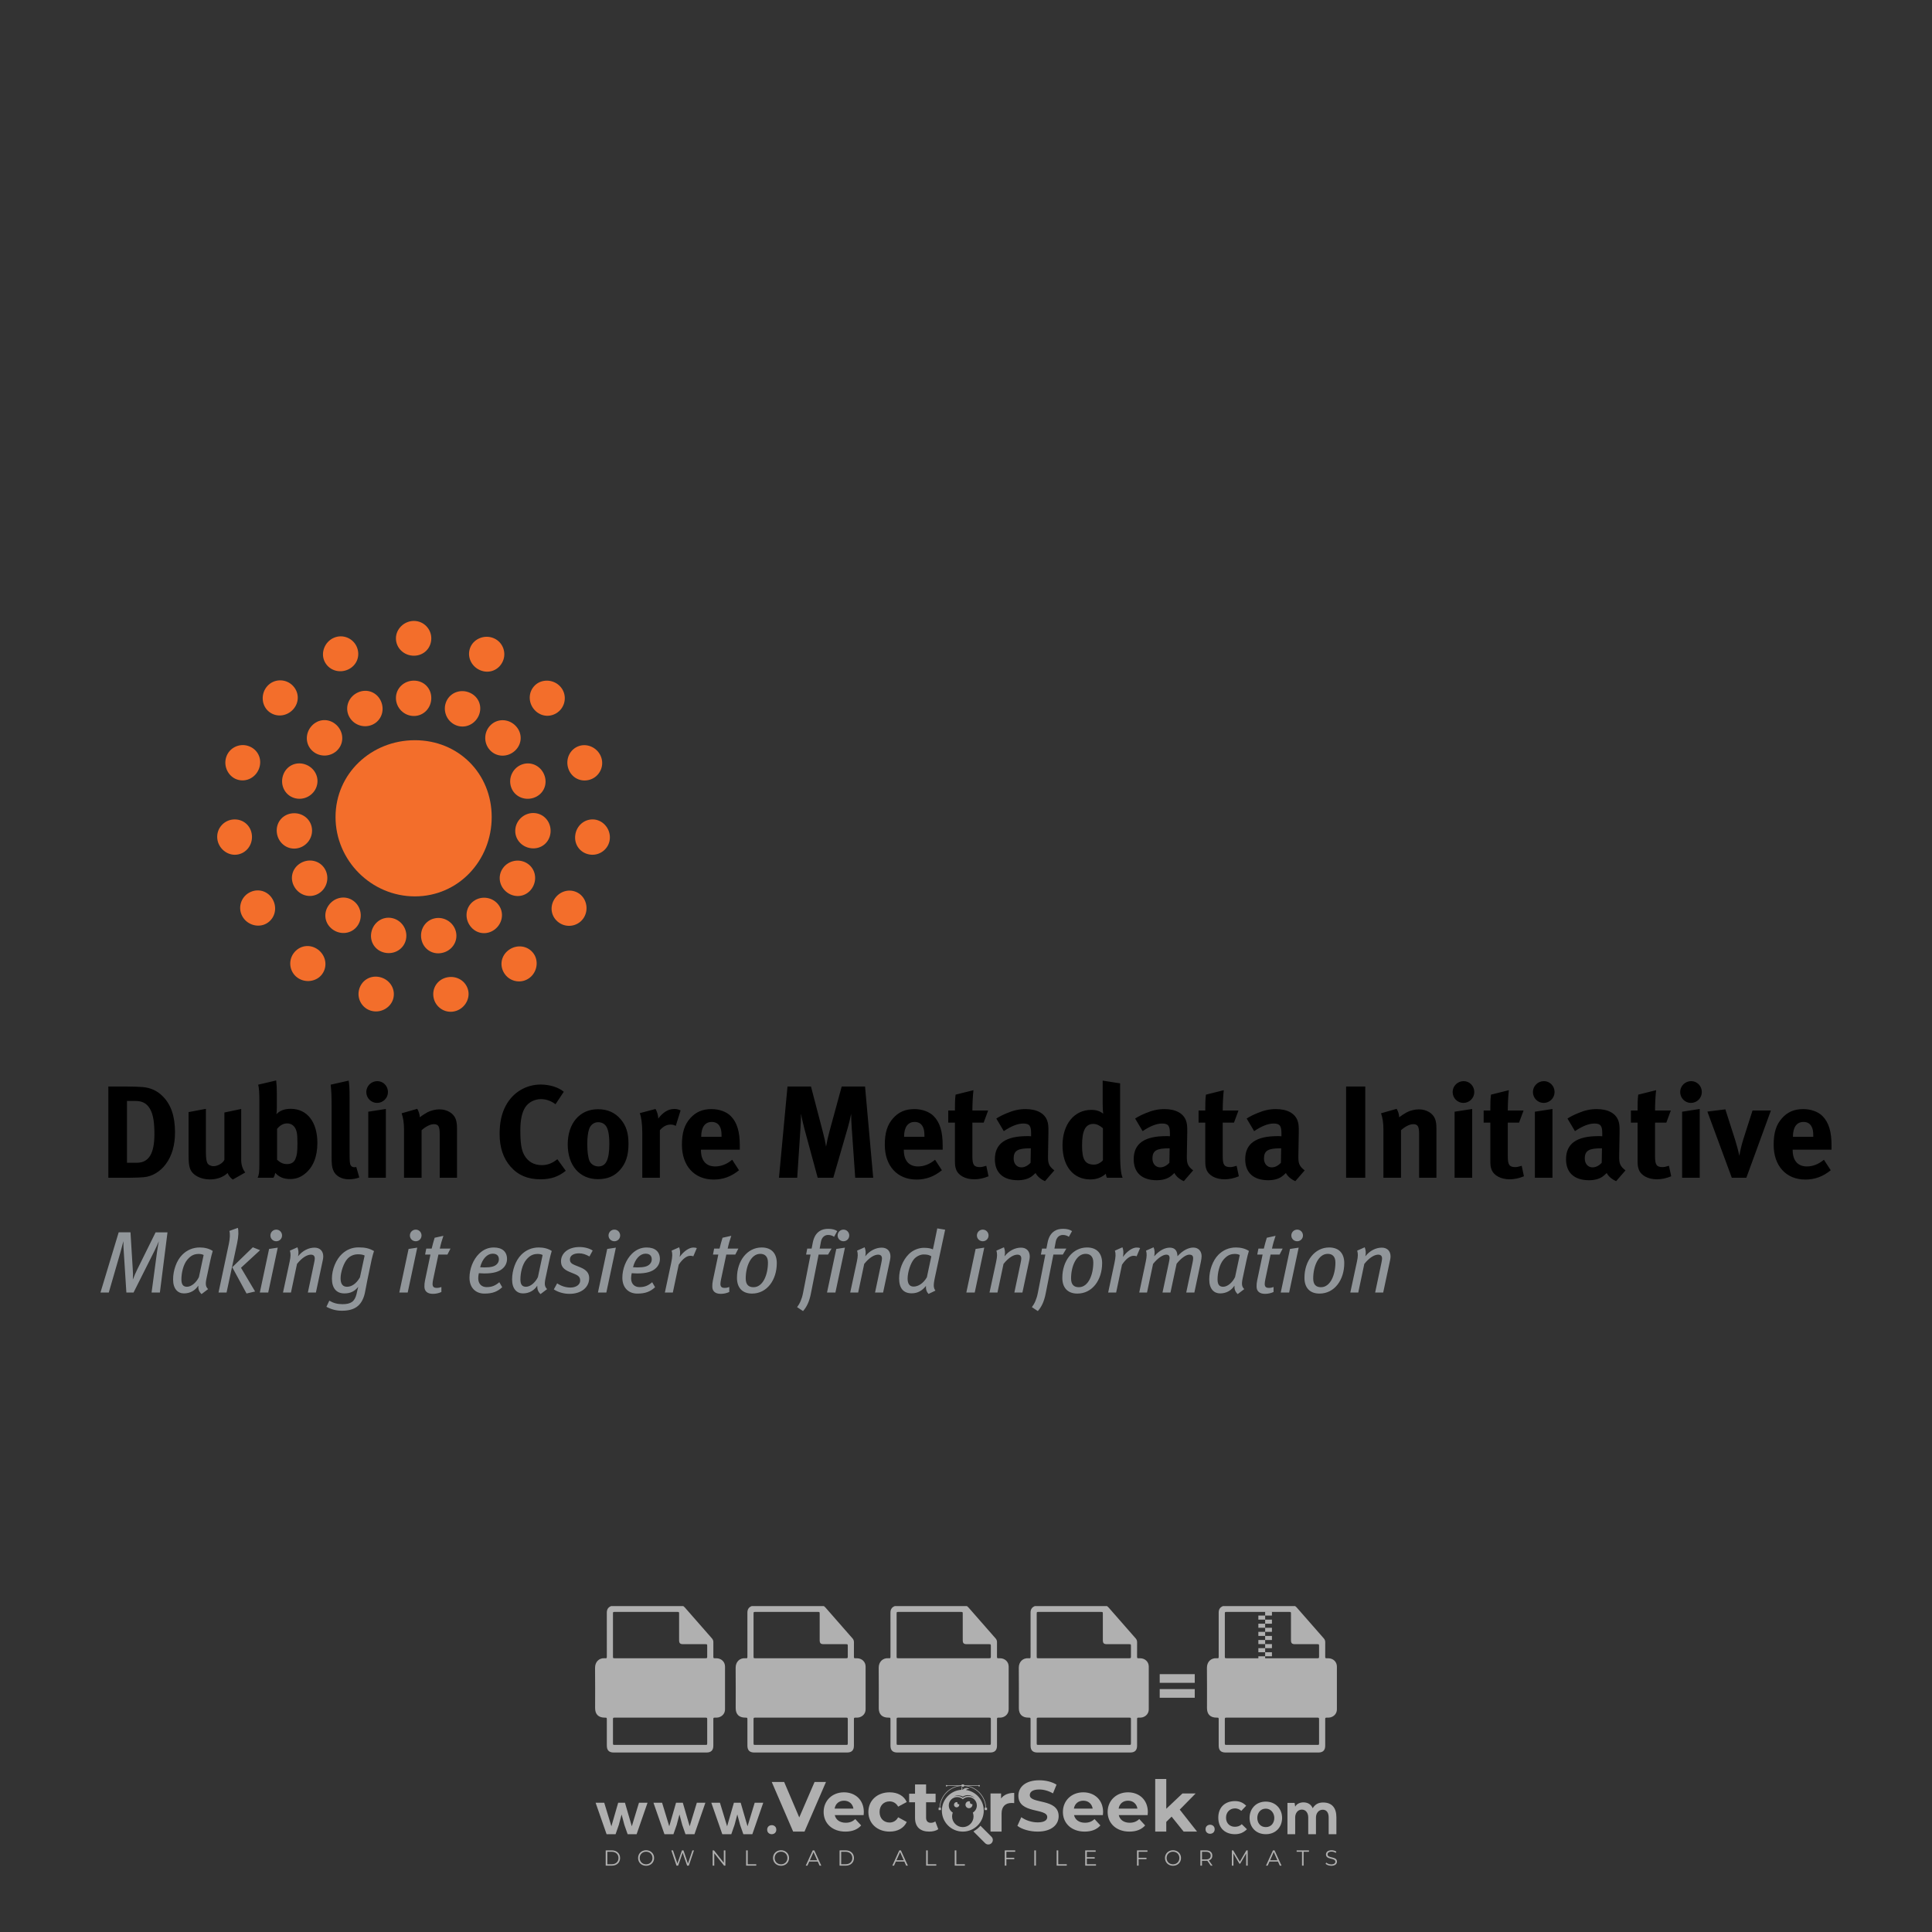 <?xml version="1.0" encoding="iso-8859-1"?>
<!-- Generator: Adobe Illustrator 27.0.0, SVG Export Plug-In . SVG Version: 6.00 Build 0)  -->
<svg version="1.1" id="Layer_1" xmlns="http://www.w3.org/2000/svg" xmlns:xlink="http://www.w3.org/1999/xlink" x="0px" y="0px"
	 viewBox="0 0 500 500" style="enable-background:new 0 0 500 500;" xml:space="preserve">
<rect x="0" y="0" width="500" height="500" fill="#333333" stroke="none"/>
<g id="watermark_1_">
	<g>
		<g id="watermark" style="opacity:0.61;">
			<g>
				<g>
					<g>
						<g>
							<polygon style="fill:#FFFFFF;" points="213.765,461.172 208.204,474.017 205.268,474.017 199.726,461.172 202.938,461.172 
								206.846,470.347 210.81,461.172 							"/>
						</g>
						<g>
							<path style="fill:#FFFFFF;" d="M223.507,469.741h-7.469c0.275,1.23,1.321,1.982,2.826,1.982c1.046,0,1.798-0.312,2.477-0.954
								l1.523,1.651c-0.917,1.046-2.294,1.597-4.074,1.597c-3.413,0-5.634-2.147-5.634-5.083c0-2.954,2.257-5.083,5.267-5.083
								c2.899,0,5.138,1.945,5.138,5.12C223.562,469.191,223.526,469.503,223.507,469.741 M216.002,468.071h4.863
								c-0.202-1.248-1.138-2.055-2.422-2.055C217.139,466.016,216.204,466.805,216.002,468.071"/>
						</g>
						<g>
							<path style="fill:#FFFFFF;" d="M224.735,468.934c0-2.973,2.294-5.083,5.505-5.083c2.074,0,3.707,0.899,4.423,2.514
								l-2.22,1.193c-0.532-0.936-1.321-1.358-2.221-1.358c-1.45,0-2.587,1.009-2.587,2.734c0,1.725,1.138,2.734,2.587,2.734
								c0.899,0,1.688-0.404,2.221-1.358l2.22,1.211c-0.716,1.578-2.349,2.495-4.423,2.495
								C227.029,474.017,224.735,471.907,224.735,468.934"/>
						</g>
						<g>
							<path style="fill:#FFFFFF;" d="M242.828,473.393c-0.587,0.422-1.45,0.624-2.331,0.624c-2.33,0-3.688-1.193-3.688-3.542
								v-4.055h-1.523v-2.202h1.523v-2.404h2.863v2.404h2.459v2.202h-2.459v4.019c0,0.844,0.458,1.303,1.229,1.303
								c0.422,0,0.844-0.128,1.156-0.367L242.828,473.393z"/>
						</g>
					</g>
					<g>
						<path style="fill:#FFFFFF;" d="M262.474,463.997v2.643c-0.238-0.018-0.422-0.037-0.642-0.037
							c-1.578,0-2.624,0.862-2.624,2.753v4.661h-2.863v-9.873h2.734v1.303C259.776,464.493,260.951,463.997,262.474,463.997"/>
					</g>
					<g>
						<path style="fill:#FFFFFF;" d="M263.299,472.53l1.009-2.239c1.083,0.789,2.697,1.339,4.239,1.339
							c1.762,0,2.477-0.587,2.477-1.376c0-2.404-7.469-0.752-7.469-5.524c0-2.184,1.762-4,5.413-4c1.615,0,3.267,0.385,4.459,1.138
							l-0.918,2.257c-1.193-0.679-2.422-1.009-3.56-1.009c-1.761,0-2.44,0.66-2.44,1.468c0,2.367,7.468,0.734,7.468,5.45
							c0,2.147-1.78,3.982-5.45,3.982C266.492,474.017,264.437,473.411,263.299,472.53"/>
					</g>
					<g>
						<path style="fill:#FFFFFF;" d="M285.428,469.741h-7.469c0.275,1.23,1.321,1.982,2.826,1.982c1.046,0,1.798-0.312,2.477-0.954
							l1.523,1.651c-0.918,1.046-2.294,1.597-4.074,1.597c-3.413,0-5.634-2.147-5.634-5.083c0-2.954,2.257-5.083,5.267-5.083
							c2.9,0,5.138,1.945,5.138,5.12C285.484,469.191,285.447,469.503,285.428,469.741 M277.923,468.071h4.863
							c-0.202-1.248-1.138-2.055-2.422-2.055C279.061,466.016,278.125,466.805,277.923,468.071"/>
					</g>
					<g>
						<path style="fill:#FFFFFF;" d="M297.007,469.741h-7.469c0.275,1.23,1.321,1.982,2.826,1.982c1.046,0,1.798-0.312,2.477-0.954
							l1.523,1.651c-0.918,1.046-2.294,1.597-4.074,1.597c-3.413,0-5.634-2.147-5.634-5.083c0-2.954,2.257-5.083,5.267-5.083
							c2.899,0,5.138,1.945,5.138,5.12C297.062,469.191,297.025,469.503,297.007,469.741 M289.501,468.071h4.863
							c-0.202-1.248-1.138-2.055-2.422-2.055C290.639,466.016,289.703,466.805,289.501,468.071"/>
					</g>
					<g>
						<polygon style="fill:#FFFFFF;" points="303.208,470.145 301.831,471.503 301.831,474.017 298.969,474.017 298.969,460.401 
							301.831,460.401 301.831,468.108 306.016,464.144 309.429,464.144 305.318,468.328 309.796,474.017 306.327,474.017 						"/>
					</g>
					<g>
						<path style="fill:#FFFFFF;" d="M256.601,475.359L256.601,475.359l-2.86-2.86c-0.435,0.508-0.953,0.943-1.534,1.284
							c-0.092,0.069-0.186,0.136-0.283,0.199l3.027,3.027c0.456,0.456,1.195,0.456,1.65,0
							C257.057,476.554,257.057,475.815,256.601,475.359"/>
					</g>
					<g>
						<path style="fill:#FFFFFF;" d="M249.984,463.244c0.221-0.173,0.495-0.281,0.797-0.281c0.042,0,0.083,0.002,0.124,0.006
							c-0.214-0.156-0.478-0.249-0.764-0.249c-0.395,0-0.744,0.18-0.981,0.458c-0.051,0-0.1,0.006-0.151,0.008
							c0.039-0.077,0.064-0.162,0.064-0.255c0-0.234-0.143-0.434-0.346-0.519c0.087,0.126,0.138,0.279,0.138,0.445
							c0,0.122-0.031,0.237-0.081,0.341c-2.811,0.201-5.03,2.539-5.03,5.4c0,2.993,2.426,5.42,5.42,5.42
							c2.993,0,5.42-2.426,5.42-5.42C254.595,465.879,252.593,463.635,249.984,463.244 M247.983,464.656
							c0.435,0,0.844,0.112,1.199,0.309c0.374-0.245,0.82-0.387,1.299-0.387c0.711,0,1.348,0.312,1.784,0.806
							c-0.435-0.379-1.004-0.61-1.627-0.61c-0.449,0-0.87,0.12-1.234,0.329c-0.079,0.046-0.156,0.096-0.229,0.15
							c-0.065-0.048-0.133-0.093-0.204-0.134c-0.369-0.219-0.8-0.344-1.26-0.344c-0.3,0-0.588,0.054-0.854,0.152
							C247.196,464.754,247.578,464.656,247.983,464.656 M251.772,469.098c0.115,0.305,0.181,0.634,0.181,0.979
							c0,1.534-1.244,2.777-2.778,2.777c-1.534,0-2.777-1.243-2.777-2.777c0-0.345,0.066-0.674,0.181-0.979
							c-0.62-0.382-1.035-1.064-1.035-1.846c0-1.197,0.971-2.168,2.168-2.168c0.565,0,1.078,0.218,1.463,0.572
							c0.386-0.354,0.899-0.572,1.464-0.572c1.197,0,2.168,0.971,2.168,2.168C252.807,468.034,252.392,468.716,251.772,469.098"/>
					</g>
					<g>
						<path style="fill:#FFFFFF;" d="M251.666,467.061c0,0.497-0.404,0.901-0.901,0.901c-0.497,0-0.901-0.404-0.901-0.901
							s0.404-0.901,0.901-0.901c0.101,0,0.197,0.017,0.287,0.047c-0.03,0.062-0.045,0.132-0.045,0.204
							c0,0.273,0.221,0.494,0.494,0.494c0.05,0,0.099-0.008,0.146-0.022C251.66,466.941,251.666,467,251.666,467.061"/>
					</g>
					<g>
						<path style="fill:#FFFFFF;" d="M248.255,467.061c0,0.376-0.305,0.681-0.681,0.681c-0.376,0-0.681-0.305-0.681-0.681
							s0.305-0.681,0.681-0.681c0.076,0,0.149,0.013,0.217,0.035c-0.023,0.047-0.034,0.1-0.034,0.155
							c0,0.206,0.167,0.374,0.374,0.374c0.038,0,0.075-0.006,0.11-0.017C248.25,466.97,248.255,467.015,248.255,467.061"/>
					</g>
					<g>
						<g>
							<g>
								<rect x="242.908" y="467.83" style="fill:#FFFFFF;" width="0.616" height="0.616"/>
							</g>
							<g>
								<rect x="254.827" y="467.83" style="fill:#FFFFFF;" width="0.616" height="0.616"/>
							</g>
							<g>
								<path style="fill:#FFFFFF;" d="M255.205,468.082h-0.14c0-3.248-2.642-5.89-5.89-5.89c-3.248,0-5.89,2.642-5.89,5.89h-0.14
									c0-1.611,0.627-3.125,1.766-4.264c1.139-1.139,2.653-1.766,4.264-1.766c1.611,0,3.125,0.627,4.264,1.766
									C254.578,464.957,255.205,466.471,255.205,468.082"/>
							</g>
						</g>
						<g>
							<rect x="248.868" y="461.814" style="fill:#FFFFFF;" width="0.616" height="0.616"/>
						</g>
						<g>
							<rect x="244.95" y="462.052" style="fill:#FFFFFF;" width="8.45" height="0.14"/>
						</g>
						<g>
							<path style="fill:#FFFFFF;" d="M245.174,462.15c0,0.108-0.088,0.196-0.196,0.196c-0.108,0-0.196-0.088-0.196-0.196
								c0-0.108,0.088-0.196,0.196-0.196C245.086,461.954,245.174,462.042,245.174,462.15"/>
						</g>
						<g>
							<path style="fill:#FFFFFF;" d="M253.596,462.15c0,0.108-0.088,0.196-0.196,0.196c-0.108,0-0.196-0.088-0.196-0.196
								c0-0.108,0.088-0.196,0.196-0.196C253.509,461.954,253.596,462.042,253.596,462.15"/>
						</g>
					</g>
				</g>
				<g>
					<path style="fill:#FFFFFF;" d="M314.356,473.409c0,1.559-2.364,1.559-2.364,0C311.993,471.851,314.356,471.851,314.356,473.409
						z"/>
				</g>
				<g>
					<g>
						<g>
							<path style="fill:#FFFFFF;" d="M161.739,466.549l1.772,6.088l1.855-6.088h2.215l-2.823,8.14h-2.33l-0.837-2.396l-0.722-2.708
								l-0.722,2.708l-0.837,2.396h-2.33l-2.839-8.14h2.231l1.855,6.088l1.756-6.088H161.739z"/>
						</g>
						<g>
							<path style="fill:#FFFFFF;" d="M176.713,466.549l1.772,6.088l1.855-6.088h2.215l-2.823,8.14h-2.33l-0.837-2.396l-0.722-2.708
								l-0.722,2.708l-0.837,2.396h-2.33l-2.839-8.14h2.231l1.855,6.088l1.756-6.088H176.713z"/>
						</g>
						<g>
							<path style="fill:#FFFFFF;" d="M191.687,466.549l1.772,6.088l1.855-6.088h2.215l-2.823,8.14h-2.33l-0.837-2.396l-0.722-2.708
								l-0.722,2.708l-0.837,2.396h-2.33l-2.839-8.14h2.231l1.855,6.088l1.756-6.088H191.687z"/>
						</g>
					</g>
					<g>
						<path style="fill:#FFFFFF;" d="M200.908,473.52c0,1.559-2.364,1.559-2.364,0C198.545,471.962,200.908,471.962,200.908,473.52z
							"/>
					</g>
					<g>
						<path style="fill:#FFFFFF;" d="M322.71,473.409c-0.935,0.919-1.919,1.28-3.117,1.28c-2.346,0-4.3-1.411-4.3-4.282
							s1.953-4.284,4.3-4.284c1.149,0,2.035,0.329,2.921,1.199l-1.264,1.329c-0.476-0.428-1.066-0.64-1.623-0.64
							c-1.346,0-2.33,0.985-2.33,2.396c0,1.542,1.05,2.362,2.297,2.362c0.64,0,1.28-0.18,1.772-0.672L322.71,473.409z"/>
					</g>
					<g>
						<path style="fill:#FFFFFF;" d="M331.805,470.472c0,2.33-1.591,4.217-4.217,4.217c-2.626,0-4.201-1.887-4.201-4.217
							c0-2.314,1.609-4.217,4.185-4.217C330.149,466.255,331.805,468.158,331.805,470.472z M325.389,470.472
							c0,1.231,0.739,2.38,2.199,2.38c1.46,0,2.199-1.149,2.199-2.38c0-1.215-0.854-2.396-2.199-2.396
							C326.144,468.077,325.389,469.258,325.389,470.472z"/>
					</g>
					<g>
						<path style="fill:#FFFFFF;" d="M338.572,474.689v-4.332c0-1.068-0.559-2.035-1.658-2.035c-1.082,0-1.722,0.967-1.722,2.035
							v4.332h-2.003v-8.107h1.855l0.148,0.985c0.426-0.82,1.362-1.116,2.133-1.116c0.969,0,1.937,0.394,2.396,1.51
							c0.723-1.149,1.658-1.478,2.708-1.478c2.297,0,3.43,1.412,3.43,3.84v4.365h-2.003v-4.365c0-1.066-0.442-1.97-1.526-1.97
							c-1.082,0-1.756,0.935-1.756,2.003v4.332H338.572z"/>
					</g>
				</g>
			</g>
		</g>
		<g style="opacity:0.61;">
			<g>
				<g>
					<path style="fill:#FFFFFF;" d="M345.988,431.299c-0.006-1.224-0.959-2.121-2.189-2.14c-0.924-0.014-0.832,0.12-0.834-0.867
						c-0.003-1.097-0.007-2.194,0.003-3.292c0.003-0.379-0.112-0.691-0.362-0.976c-2.342-2.668-4.678-5.342-7.019-8.011
						c-0.12-0.137-0.275-0.244-0.414-0.366c-6.214,0-12.427,0-18.641,0c-0.794,0.293-1.14,0.868-1.138,1.709
						c0.01,3.748,0.004,7.496,0.004,11.243c0,0.556-0.003,0.589-0.55,0.551c-1.497-0.102-2.516,0.986-2.497,2.492
						c0.044,3.476,0.013,6.953,0.014,10.429c0.001,1.58,0.867,2.443,2.45,2.449c0.582,0.002,0.582,0.002,0.582,0.6
						c0,2.219-0.001,4.438,0.001,6.657c0.001,1.192,0.58,1.771,1.768,1.771c8.013,0.001,16.027,0.001,24.04,0
						c1.168,0,1.755-0.583,1.757-1.745c0.002-2.256,0-4.512,0.001-6.768c0-0.512,0.002-0.511,0.52-0.515
						c0.271-0.002,0.541,0.008,0.809-0.058c0.996-0.246,1.69-1.044,1.694-2.069C346.003,438.696,346.005,434.997,345.988,431.299z
						 M317.537,417.162c5.337,0,10.674,0,16.01,0c0.548,0,0.554,0.007,0.554,0.561c0.001,2.243-0.001,4.486,0.001,6.73
						c0.001,0.811,0.249,1.059,1.06,1.059c1.91,0.001,3.821,0,5.731,0.001c0.458,0,0.479,0.021,0.481,0.483
						c0.003,0.887,0.002,1.775,0,2.662c-0.001,0.477-0.024,0.498-0.504,0.499c-3.895,0.001-7.79,0-11.684,0
						c-3.882,0-7.765,0-11.647,0c-0.55,0-0.552-0.001-0.552-0.561c-0.001-3.624-0.001-7.247,0-10.871
						C316.987,417.166,316.991,417.162,317.537,417.162z M340.822,451.579c-3.883,0.001-7.766,0-11.65,0c-3.871,0-7.742,0-11.613,0
						c-0.572,0-0.574-0.002-0.574-0.579c-0.001-1.997-0.001-3.994,0.001-5.991c0-0.464,0.023-0.486,0.478-0.487
						c7.803-0.001,15.607-0.001,23.41,0c0.478,0,0.499,0.02,0.499,0.503c0.002,1.997,0.001,3.994,0,5.991
						C341.375,451.574,341.37,451.579,340.822,451.579z"/>
				</g>
				<g>
					<g>
						<rect x="327.418" y="417.053" style="fill:#FFFFFF;" width="1.757" height="1.054"/>
					</g>
					<g>
						<rect x="325.662" y="418.107" style="fill:#FFFFFF;" width="1.757" height="1.054"/>
					</g>
					<g>
						<rect x="327.418" y="419.161" style="fill:#FFFFFF;" width="1.757" height="1.054"/>
					</g>
					<g>
						<rect x="325.662" y="420.215" style="fill:#FFFFFF;" width="1.757" height="1.054"/>
					</g>
					<g>
						<rect x="327.418" y="421.269" style="fill:#FFFFFF;" width="1.757" height="1.054"/>
					</g>
					<g>
						<rect x="325.662" y="422.323" style="fill:#FFFFFF;" width="1.757" height="1.054"/>
					</g>
					<g>
						<rect x="327.418" y="423.378" style="fill:#FFFFFF;" width="1.757" height="1.054"/>
					</g>
					<g>
						<rect x="325.662" y="424.432" style="fill:#FFFFFF;" width="1.757" height="1.054"/>
					</g>
					<g>
						<rect x="327.418" y="425.486" style="fill:#FFFFFF;" width="1.757" height="1.054"/>
					</g>
					<g>
						<rect x="325.662" y="426.54" style="fill:#FFFFFF;" width="1.757" height="1.054"/>
					</g>
					<g>
						<rect x="327.418" y="427.594" style="fill:#FFFFFF;" width="1.757" height="1.054"/>
					</g>
					<g>
						<rect x="325.662" y="428.648" style="fill:#FFFFFF;" width="1.757" height="1.054"/>
					</g>
				</g>
			</g>
			<g>
				<path style="fill:#FFFFFF;" d="M187.637,431.299c-0.006-1.224-0.959-2.121-2.189-2.14c-0.924-0.014-0.832,0.12-0.834-0.867
					c-0.003-1.097-0.007-2.194,0.003-3.292c0.003-0.379-0.112-0.691-0.362-0.976c-2.342-2.668-4.678-5.342-7.019-8.011
					c-0.12-0.137-0.275-0.244-0.414-0.366c-6.214,0-12.427,0-18.641,0c-0.794,0.293-1.14,0.868-1.138,1.709
					c0.01,3.748,0.004,7.496,0.004,11.243c0,0.556-0.003,0.589-0.55,0.551c-1.497-0.102-2.516,0.986-2.497,2.492
					c0.044,3.476,0.013,6.953,0.014,10.429c0.001,1.58,0.867,2.443,2.45,2.449c0.582,0.002,0.582,0.002,0.582,0.6
					c0,2.219-0.001,4.438,0.001,6.657c0.001,1.192,0.58,1.771,1.768,1.771c8.013,0.001,16.027,0.001,24.04,0
					c1.168,0,1.755-0.583,1.757-1.745c0.002-2.256,0-4.512,0.001-6.768c0-0.512,0.002-0.511,0.52-0.515
					c0.271-0.002,0.541,0.008,0.809-0.058c0.996-0.246,1.69-1.044,1.694-2.069C187.652,438.696,187.655,434.997,187.637,431.299z
					 M159.187,417.162c5.337,0,10.674,0,16.01,0c0.548,0,0.554,0.007,0.554,0.561c0.001,2.243-0.001,4.486,0.001,6.73
					c0.001,0.811,0.249,1.059,1.06,1.059c1.91,0.001,3.821,0,5.731,0.001c0.458,0,0.479,0.021,0.481,0.483
					c0.003,0.887,0.002,1.775,0,2.662c-0.001,0.477-0.024,0.498-0.504,0.499c-3.895,0.001-7.79,0-11.684,0
					c-3.882,0-7.765,0-11.647,0c-0.55,0-0.552-0.001-0.552-0.561c-0.001-3.624-0.001-7.247,0-10.871
					C158.636,417.166,158.64,417.162,159.187,417.162z M182.472,451.579c-3.883,0.001-7.766,0-11.65,0c-3.871,0-7.742,0-11.613,0
					c-0.572,0-0.574-0.002-0.574-0.579c-0.001-1.997-0.001-3.994,0.001-5.991c0-0.464,0.023-0.486,0.478-0.487
					c7.803-0.001,15.607-0.001,23.41,0c0.478,0,0.499,0.02,0.499,0.503c0.002,1.997,0.001,3.994,0,5.991
					C183.024,451.574,183.019,451.579,182.472,451.579z"/>
			</g>
			<g>
				<path style="fill:#FFFFFF;" d="M159.779,440.669v-7.897h2.779c0.375,0,0.726,0.061,1.053,0.182
					c0.327,0.121,0.612,0.292,0.855,0.513c0.242,0.221,0.434,0.483,0.573,0.789c0.14,0.305,0.21,0.642,0.21,1.009
					c0,0.375-0.07,0.715-0.21,1.02c-0.14,0.305-0.331,0.568-0.573,0.789c-0.243,0.221-0.528,0.392-0.855,0.513
					c-0.327,0.121-0.678,0.182-1.053,0.182h-1.29v2.901H159.779z M162.58,436.356c0.39,0,0.684-0.111,0.882-0.331
					c0.199-0.22,0.298-0.474,0.298-0.761c0-0.14-0.024-0.276-0.072-0.408c-0.048-0.132-0.121-0.248-0.221-0.347
					c-0.099-0.099-0.223-0.178-0.37-0.237c-0.147-0.059-0.32-0.089-0.518-0.089h-1.312v2.173H162.58z"/>
				<path style="fill:#FFFFFF;" d="M166.308,432.771h1.731l3.177,5.294h0.088l-0.088-1.522v-3.772h1.478v7.897h-1.566l-3.353-5.592
					h-0.088l0.088,1.522v4.07h-1.467V432.771z"/>
				<path style="fill:#FFFFFF;" d="M177.922,436.334h3.872c0.022,0.089,0.04,0.195,0.055,0.32c0.014,0.125,0.022,0.25,0.022,0.375
					c0,0.507-0.077,0.985-0.231,1.434c-0.154,0.449-0.397,0.849-0.728,1.202c-0.353,0.375-0.776,0.666-1.268,0.871
					c-0.493,0.206-1.055,0.309-1.688,0.309c-0.574,0-1.114-0.103-1.622-0.309c-0.507-0.206-0.948-0.492-1.323-0.86
					c-0.375-0.367-0.673-0.803-0.894-1.307c-0.221-0.504-0.331-1.053-0.331-1.649c0-0.595,0.11-1.145,0.331-1.649
					c0.221-0.504,0.518-0.939,0.894-1.307c0.375-0.367,0.816-0.654,1.323-0.86c0.507-0.206,1.048-0.309,1.622-0.309
					c0.64,0,1.211,0.11,1.715,0.331c0.504,0.221,0.935,0.526,1.296,0.915l-1.025,1.004c-0.258-0.272-0.544-0.48-0.861-0.623
					c-0.316-0.143-0.695-0.215-1.136-0.215c-0.361,0-0.703,0.065-1.026,0.193c-0.324,0.129-0.607,0.311-0.85,0.546
					c-0.242,0.235-0.436,0.52-0.579,0.855c-0.143,0.335-0.215,0.708-0.215,1.119c0,0.412,0.072,0.785,0.215,1.12
					c0.143,0.335,0.338,0.62,0.584,0.855c0.246,0.235,0.531,0.418,0.855,0.546c0.323,0.129,0.669,0.193,1.037,0.193
					c0.419,0,0.773-0.061,1.064-0.182c0.29-0.121,0.538-0.278,0.744-0.469c0.148-0.132,0.275-0.3,0.381-0.502
					c0.106-0.202,0.189-0.428,0.248-0.678h-2.482V436.334z"/>
			</g>
			<g>
				<path style="fill:#FFFFFF;" d="M224.019,431.299c-0.006-1.224-0.959-2.121-2.189-2.14c-0.924-0.014-0.832,0.12-0.834-0.867
					c-0.003-1.097-0.007-2.194,0.003-3.292c0.003-0.379-0.112-0.691-0.362-0.976c-2.342-2.668-4.678-5.342-7.019-8.011
					c-0.12-0.137-0.275-0.244-0.414-0.366c-6.214,0-12.427,0-18.641,0c-0.794,0.293-1.14,0.868-1.138,1.709
					c0.01,3.748,0.004,7.496,0.004,11.243c0,0.556-0.003,0.589-0.55,0.551c-1.497-0.102-2.516,0.986-2.497,2.492
					c0.044,3.476,0.013,6.953,0.014,10.429c0.001,1.58,0.867,2.443,2.45,2.449c0.582,0.002,0.582,0.002,0.582,0.6
					c0,2.219-0.001,4.438,0.001,6.657c0.001,1.192,0.58,1.771,1.768,1.771c8.013,0.001,16.027,0.001,24.04,0
					c1.168,0,1.755-0.583,1.757-1.745c0.002-2.256,0-4.512,0.001-6.768c0-0.512,0.002-0.511,0.52-0.515
					c0.271-0.002,0.541,0.008,0.809-0.058c0.997-0.246,1.69-1.044,1.694-2.069C224.034,438.696,224.036,434.997,224.019,431.299z
					 M195.568,417.162c5.337,0,10.674,0,16.01,0c0.548,0,0.554,0.007,0.554,0.561c0.001,2.243-0.001,4.486,0.001,6.73
					c0.001,0.811,0.249,1.059,1.06,1.059c1.91,0.001,3.821,0,5.731,0.001c0.458,0,0.479,0.021,0.481,0.483
					c0.003,0.887,0.002,1.775,0,2.662c-0.001,0.477-0.024,0.498-0.504,0.499c-3.895,0.001-7.79,0-11.684,0
					c-3.882,0-7.765,0-11.647,0c-0.55,0-0.552-0.001-0.552-0.561c-0.001-3.624-0.001-7.247,0-10.871
					C195.018,417.166,195.022,417.162,195.568,417.162z M218.854,451.579c-3.883,0.001-7.766,0-11.65,0c-3.871,0-7.742,0-11.613,0
					c-0.572,0-0.574-0.002-0.574-0.579c-0.001-1.997-0.001-3.994,0.001-5.991c0-0.464,0.023-0.486,0.478-0.487
					c7.803-0.001,15.607-0.001,23.41,0c0.478,0,0.499,0.02,0.499,0.503c0.002,1.997,0.001,3.994,0,5.991
					C219.406,451.574,219.401,451.579,218.854,451.579z"/>
			</g>
			<g>
				<path style="fill:#FFFFFF;" d="M205.111,432.771h1.699l2.967,7.897h-1.644l-0.651-1.886h-3.044l-0.651,1.886h-1.643
					L205.111,432.771z M206.997,437.415l-0.706-1.974l-0.287-0.96h-0.088l-0.287,0.96l-0.706,1.974H206.997z"/>
				<path style="fill:#FFFFFF;" d="M211.331,434.536c-0.125,0-0.245-0.024-0.359-0.072c-0.114-0.048-0.213-0.114-0.298-0.199
					c-0.084-0.084-0.151-0.182-0.198-0.292c-0.048-0.11-0.072-0.232-0.072-0.364s0.024-0.254,0.072-0.364
					c0.048-0.11,0.114-0.208,0.198-0.292c0.084-0.084,0.184-0.151,0.298-0.198c0.114-0.048,0.233-0.072,0.359-0.072
					c0.257,0,0.478,0.09,0.662,0.27c0.184,0.181,0.276,0.399,0.276,0.656s-0.092,0.476-0.276,0.656
					C211.809,434.446,211.589,434.536,211.331,434.536z M210.615,440.669v-5.404h1.445v5.404H210.615z"/>
			</g>
			<g>
				<path style="fill:#FFFFFF;" d="M261.044,431.299c-0.006-1.224-0.959-2.121-2.189-2.14c-0.924-0.014-0.832,0.12-0.834-0.867
					c-0.003-1.097-0.007-2.194,0.003-3.292c0.003-0.379-0.112-0.691-0.362-0.976c-2.342-2.668-4.678-5.342-7.019-8.011
					c-0.12-0.137-0.275-0.244-0.414-0.366c-6.214,0-12.427,0-18.641,0c-0.794,0.293-1.14,0.868-1.138,1.709
					c0.01,3.748,0.004,7.496,0.004,11.243c0,0.556-0.003,0.589-0.55,0.551c-1.497-0.102-2.516,0.986-2.497,2.492
					c0.044,3.476,0.013,6.953,0.014,10.429c0.001,1.58,0.867,2.443,2.45,2.449c0.582,0.002,0.582,0.002,0.582,0.6
					c0,2.219-0.001,4.438,0.001,6.657c0.001,1.192,0.58,1.771,1.768,1.771c8.013,0.001,16.027,0.001,24.04,0
					c1.168,0,1.755-0.583,1.757-1.745c0.002-2.256,0-4.512,0.001-6.768c0-0.512,0.002-0.511,0.52-0.515
					c0.271-0.002,0.541,0.008,0.809-0.058c0.996-0.246,1.69-1.044,1.694-2.069C261.059,438.696,261.061,434.997,261.044,431.299z
					 M232.593,417.162c5.337,0,10.674,0,16.01,0c0.548,0,0.554,0.007,0.554,0.561c0.001,2.243-0.001,4.486,0.001,6.73
					c0.001,0.811,0.249,1.059,1.06,1.059c1.91,0.001,3.821,0,5.731,0.001c0.458,0,0.479,0.021,0.481,0.483
					c0.003,0.887,0.002,1.775,0,2.662c-0.001,0.477-0.024,0.498-0.504,0.499c-3.895,0.001-7.79,0-11.684,0
					c-3.882,0-7.765,0-11.647,0c-0.55,0-0.552-0.001-0.552-0.561c-0.001-3.624-0.001-7.247,0-10.871
					C232.042,417.166,232.047,417.162,232.593,417.162z M255.878,451.579c-3.883,0.001-7.766,0-11.65,0c-3.871,0-7.742,0-11.613,0
					c-0.572,0-0.574-0.002-0.574-0.579c-0.001-1.997-0.001-3.994,0.001-5.991c0-0.464,0.023-0.486,0.478-0.487
					c7.803-0.001,15.607-0.001,23.41,0c0.478,0,0.499,0.02,0.499,0.503c0.002,1.997,0.001,3.994,0,5.991
					C256.431,451.574,256.426,451.579,255.878,451.579z"/>
			</g>
			<g>
				<path style="fill:#FFFFFF;" d="M236.361,440.845c-0.338,0-0.662-0.048-0.971-0.143c-0.309-0.095-0.592-0.239-0.849-0.43
					c-0.257-0.191-0.481-0.425-0.673-0.7c-0.191-0.276-0.342-0.597-0.452-0.965l1.401-0.551c0.103,0.397,0.283,0.726,0.54,0.987
					c0.257,0.261,0.596,0.392,1.015,0.392c0.154,0,0.303-0.02,0.447-0.061c0.143-0.04,0.272-0.099,0.386-0.176
					s0.204-0.175,0.27-0.292c0.066-0.118,0.099-0.254,0.099-0.408c0-0.147-0.026-0.279-0.077-0.397
					c-0.051-0.117-0.138-0.227-0.259-0.331c-0.121-0.103-0.28-0.202-0.475-0.298c-0.195-0.095-0.435-0.195-0.722-0.298l-0.485-0.176
					c-0.213-0.073-0.429-0.173-0.645-0.298c-0.217-0.125-0.413-0.276-0.59-0.452c-0.177-0.176-0.322-0.384-0.436-0.623
					c-0.114-0.239-0.171-0.509-0.171-0.81c0-0.309,0.06-0.597,0.182-0.866c0.121-0.268,0.294-0.503,0.518-0.706
					c0.224-0.202,0.492-0.36,0.805-0.474s0.66-0.171,1.042-0.171c0.397,0,0.74,0.053,1.031,0.16
					c0.291,0.107,0.537,0.243,0.739,0.408c0.202,0.165,0.366,0.348,0.491,0.546c0.125,0.199,0.217,0.386,0.276,0.563l-1.312,0.551
					c-0.074-0.221-0.208-0.419-0.402-0.596c-0.195-0.176-0.462-0.265-0.8-0.265c-0.324,0-0.592,0.075-0.805,0.226
					c-0.213,0.151-0.32,0.348-0.32,0.59c0,0.235,0.103,0.436,0.309,0.601c0.206,0.165,0.533,0.325,0.982,0.48l0.497,0.165
					c0.316,0.111,0.605,0.237,0.866,0.381c0.261,0.143,0.485,0.314,0.673,0.513c0.187,0.199,0.331,0.425,0.43,0.678
					c0.1,0.254,0.149,0.546,0.149,0.877c0,0.412-0.083,0.767-0.248,1.064c-0.165,0.298-0.377,0.542-0.634,0.734
					c-0.258,0.191-0.548,0.335-0.872,0.43C236.986,440.797,236.67,440.845,236.361,440.845z"/>
				<path style="fill:#FFFFFF;" d="M239.516,432.771h1.61l1.633,4.754l0.287,1.015h0.088l0.309-1.015l1.699-4.754h1.61l-2.879,7.897
					h-1.566L239.516,432.771z"/>
				<path style="fill:#FFFFFF;" d="M251.097,436.334h3.871c0.022,0.089,0.04,0.195,0.055,0.32c0.015,0.125,0.023,0.25,0.023,0.375
					c0,0.507-0.078,0.985-0.232,1.434c-0.154,0.449-0.397,0.849-0.728,1.202c-0.353,0.375-0.775,0.666-1.268,0.871
					c-0.493,0.206-1.055,0.309-1.688,0.309c-0.574,0-1.114-0.103-1.621-0.309c-0.507-0.206-0.949-0.492-1.324-0.86
					c-0.375-0.367-0.673-0.803-0.894-1.307c-0.22-0.504-0.331-1.053-0.331-1.649c0-0.595,0.11-1.145,0.331-1.649
					c0.221-0.504,0.518-0.939,0.894-1.307c0.375-0.367,0.816-0.654,1.324-0.86c0.507-0.206,1.047-0.309,1.621-0.309
					c0.64,0,1.211,0.11,1.715,0.331c0.504,0.221,0.936,0.526,1.296,0.915l-1.026,1.004c-0.257-0.272-0.544-0.48-0.861-0.623
					c-0.316-0.143-0.694-0.215-1.136-0.215c-0.36,0-0.702,0.065-1.026,0.193c-0.323,0.129-0.607,0.311-0.849,0.546
					c-0.243,0.235-0.436,0.52-0.579,0.855c-0.143,0.335-0.215,0.708-0.215,1.119c0,0.412,0.072,0.785,0.215,1.12
					c0.143,0.335,0.338,0.62,0.585,0.855c0.246,0.235,0.531,0.418,0.854,0.546c0.324,0.129,0.669,0.193,1.037,0.193
					c0.419,0,0.774-0.061,1.064-0.182c0.29-0.121,0.539-0.278,0.745-0.469c0.147-0.132,0.274-0.3,0.38-0.502
					c0.107-0.202,0.189-0.428,0.248-0.678h-2.482V436.334z"/>
			</g>
			<g>
				<path style="fill:#FFFFFF;" d="M297.3,431.299c-0.006-1.224-0.959-2.121-2.189-2.14c-0.924-0.014-0.832,0.12-0.834-0.867
					c-0.003-1.097-0.007-2.194,0.003-3.292c0.003-0.379-0.112-0.691-0.362-0.976c-2.342-2.668-4.678-5.342-7.019-8.011
					c-0.12-0.137-0.275-0.244-0.414-0.366c-6.214,0-12.427,0-18.641,0c-0.794,0.293-1.14,0.868-1.138,1.709
					c0.01,3.748,0.004,7.496,0.004,11.243c0,0.556-0.003,0.589-0.55,0.551c-1.497-0.102-2.516,0.986-2.497,2.492
					c0.044,3.476,0.013,6.953,0.014,10.429c0.001,1.58,0.867,2.443,2.45,2.449c0.582,0.002,0.582,0.002,0.582,0.6
					c0,2.219-0.001,4.438,0.001,6.657c0.001,1.192,0.58,1.771,1.768,1.771c8.013,0.001,16.027,0.001,24.04,0
					c1.168,0,1.755-0.583,1.757-1.745c0.002-2.256,0-4.512,0.001-6.768c0-0.512,0.002-0.511,0.52-0.515
					c0.271-0.002,0.541,0.008,0.809-0.058c0.996-0.246,1.69-1.044,1.694-2.069C297.315,438.696,297.318,434.997,297.3,431.299z
					 M268.85,417.162c5.337,0,10.674,0,16.01,0c0.548,0,0.554,0.007,0.554,0.561c0.001,2.243-0.001,4.486,0.001,6.73
					c0.001,0.811,0.249,1.059,1.06,1.059c1.91,0.001,3.821,0,5.731,0.001c0.458,0,0.479,0.021,0.481,0.483
					c0.003,0.887,0.002,1.775,0,2.662c-0.001,0.477-0.024,0.498-0.504,0.499c-3.895,0.001-7.79,0-11.684,0
					c-3.882,0-7.765,0-11.647,0c-0.55,0-0.552-0.001-0.552-0.561c-0.001-3.624-0.001-7.247,0-10.871
					C268.299,417.166,268.303,417.162,268.85,417.162z M292.135,451.579c-3.883,0.001-7.766,0-11.65,0c-3.871,0-7.742,0-11.613,0
					c-0.572,0-0.574-0.002-0.574-0.579c-0.001-1.997-0.001-3.994,0.001-5.991c0-0.464,0.023-0.486,0.478-0.487
					c7.803-0.001,15.607-0.001,23.41,0c0.478,0,0.499,0.02,0.499,0.503c0.001,1.997,0.001,3.994,0,5.991
					C292.687,451.574,292.682,451.579,292.135,451.579z"/>
			</g>
			<g>
				<path style="fill:#FFFFFF;" d="M272.966,434.183v1.831h3.165v1.412h-3.165v1.831h3.518v1.412h-5.007v-7.897h5.007v1.412H272.966
					z"/>
				<path style="fill:#FFFFFF;" d="M277.852,440.669v-7.897h2.779c0.375,0,0.726,0.061,1.053,0.182
					c0.327,0.121,0.612,0.292,0.855,0.513c0.243,0.221,0.434,0.483,0.574,0.789c0.14,0.305,0.209,0.642,0.209,1.009
					c0,0.375-0.07,0.715-0.209,1.02c-0.14,0.305-0.331,0.568-0.574,0.789c-0.243,0.221-0.528,0.392-0.855,0.513
					c-0.327,0.121-0.678,0.182-1.053,0.182h-1.29v2.901H277.852z M280.653,436.356c0.389,0,0.684-0.111,0.882-0.331
					c0.199-0.22,0.298-0.474,0.298-0.761c0-0.14-0.024-0.276-0.072-0.408c-0.048-0.132-0.121-0.248-0.221-0.347
					c-0.099-0.099-0.222-0.178-0.37-0.237c-0.147-0.059-0.32-0.089-0.518-0.089h-1.312v2.173H280.653z"/>
				<path style="fill:#FFFFFF;" d="M286.797,440.845c-0.338,0-0.662-0.048-0.971-0.143c-0.309-0.095-0.592-0.239-0.849-0.43
					c-0.257-0.191-0.482-0.425-0.673-0.7c-0.191-0.276-0.342-0.597-0.452-0.965l1.401-0.551c0.103,0.397,0.283,0.726,0.541,0.987
					c0.257,0.261,0.595,0.392,1.015,0.392c0.154,0,0.303-0.02,0.447-0.061c0.143-0.04,0.272-0.099,0.386-0.176
					c0.114-0.077,0.204-0.175,0.27-0.292c0.066-0.118,0.1-0.254,0.1-0.408c0-0.147-0.026-0.279-0.077-0.397
					c-0.051-0.117-0.138-0.227-0.259-0.331c-0.121-0.103-0.279-0.202-0.474-0.298c-0.195-0.095-0.436-0.195-0.723-0.298
					l-0.485-0.176c-0.213-0.073-0.428-0.173-0.645-0.298c-0.217-0.125-0.414-0.276-0.59-0.452c-0.176-0.176-0.322-0.384-0.436-0.623
					c-0.114-0.239-0.171-0.509-0.171-0.81c0-0.309,0.061-0.597,0.182-0.866c0.121-0.268,0.294-0.503,0.518-0.706
					c0.224-0.202,0.493-0.36,0.805-0.474c0.312-0.114,0.66-0.171,1.042-0.171c0.397,0,0.741,0.053,1.031,0.16
					c0.29,0.107,0.537,0.243,0.739,0.408c0.202,0.165,0.365,0.348,0.491,0.546c0.125,0.199,0.217,0.386,0.276,0.563l-1.312,0.551
					c-0.074-0.221-0.208-0.419-0.403-0.596c-0.195-0.176-0.462-0.265-0.799-0.265c-0.324,0-0.592,0.075-0.805,0.226
					c-0.213,0.151-0.32,0.348-0.32,0.59c0,0.235,0.103,0.436,0.309,0.601c0.206,0.165,0.533,0.325,0.982,0.48l0.496,0.165
					c0.316,0.111,0.605,0.237,0.866,0.381c0.261,0.143,0.485,0.314,0.673,0.513c0.187,0.199,0.331,0.425,0.43,0.678
					c0.099,0.254,0.149,0.546,0.149,0.877c0,0.412-0.083,0.767-0.248,1.064c-0.165,0.298-0.377,0.542-0.634,0.734
					c-0.258,0.191-0.548,0.335-0.872,0.43C287.422,440.797,287.105,440.845,286.797,440.845z"/>
			</g>
			<g>
				<path style="fill:#FFFFFF;" d="M321.394,439.168l4.004-4.985h-3.827v-1.412h5.559v1.5l-3.96,4.985h4.004v1.412h-5.779V439.168z"
					/>
				<path style="fill:#FFFFFF;" d="M328.409,432.771h1.489v7.897h-1.489V432.771z"/>
				<path style="fill:#FFFFFF;" d="M331.486,440.669v-7.897h2.779c0.375,0,0.726,0.061,1.053,0.182
					c0.327,0.121,0.612,0.292,0.855,0.513s0.434,0.483,0.574,0.789c0.14,0.305,0.209,0.642,0.209,1.009
					c0,0.375-0.07,0.715-0.209,1.02c-0.14,0.305-0.331,0.568-0.574,0.789c-0.243,0.221-0.528,0.392-0.855,0.513
					c-0.327,0.121-0.678,0.182-1.053,0.182h-1.29v2.901H331.486z M334.288,436.356c0.389,0,0.684-0.111,0.882-0.331
					c0.199-0.22,0.298-0.474,0.298-0.761c0-0.14-0.024-0.276-0.072-0.408c-0.048-0.132-0.121-0.248-0.221-0.347
					c-0.099-0.099-0.222-0.178-0.37-0.237c-0.147-0.059-0.32-0.089-0.518-0.089h-1.312v2.173H334.288z"/>
			</g>
		</g>
		<g style="opacity:0.61;">
			<path style="fill:#FFFFFF;" d="M300.133,433.27h9.067v2.242h-9.067V433.27z M300.133,437.136h9.067v2.243h-9.067V437.136z"/>
		</g>
	</g>
	<g style="opacity:0.61;">
		<path style="fill:#FFFFFF;" d="M156.756,478.878h1.607c1.263,0,2.114,0.812,2.114,1.974c0,1.161-0.851,1.973-2.114,1.973h-1.607
			V478.878z M158.34,482.464c1.049,0,1.725-0.665,1.725-1.612c0-0.947-0.677-1.613-1.725-1.613h-1.167v3.225H158.34z"/>
		<path style="fill:#FFFFFF;" d="M165.139,480.851c0-1.15,0.879-2.007,2.075-2.007c1.184,0,2.069,0.851,2.069,2.007
			c0,1.156-0.885,2.007-2.069,2.007C166.019,482.858,165.139,482.002,165.139,480.851z M168.866,480.851
			c0-0.942-0.705-1.635-1.652-1.635c-0.953,0-1.663,0.693-1.663,1.635c0,0.941,0.71,1.635,1.663,1.635
			C168.162,482.486,168.866,481.793,168.866,480.851z"/>
		<path style="fill:#FFFFFF;" d="M179.596,478.878l-1.331,3.947h-0.44l-1.156-3.366l-1.161,3.366h-0.434l-1.331-3.947h0.429
			l1.139,3.394l1.178-3.394h0.389l1.161,3.411l1.156-3.411H179.596z"/>
		<path style="fill:#FFFFFF;" d="M187.731,478.878v3.947h-0.344l-2.537-3.202v3.202h-0.417v-3.947h0.344l2.543,3.203v-3.203H187.731
			z"/>
		<path style="fill:#FFFFFF;" d="M193.093,478.878h0.417v3.586h2.21v0.361h-2.627V478.878z"/>
		<path style="fill:#FFFFFF;" d="M200.061,480.851c0-1.15,0.879-2.007,2.075-2.007c1.184,0,2.069,0.851,2.069,2.007
			c0,1.156-0.885,2.007-2.069,2.007C200.941,482.858,200.061,482.002,200.061,480.851z M203.788,480.851
			c0-0.942-0.705-1.635-1.652-1.635c-0.953,0-1.663,0.693-1.663,1.635c0,0.941,0.71,1.635,1.663,1.635
			C203.083,482.486,203.788,481.793,203.788,480.851z"/>
		<path style="fill:#FFFFFF;" d="M211.636,481.77h-2.199l-0.474,1.054h-0.434l1.804-3.947h0.412l1.804,3.947h-0.44L211.636,481.77z
			 M211.484,481.432l-0.947-2.12l-0.947,2.12H211.484z"/>
		<path style="fill:#FFFFFF;" d="M217.28,478.878h1.607c1.263,0,2.114,0.812,2.114,1.974c0,1.161-0.851,1.973-2.114,1.973h-1.607
			V478.878z M218.864,482.464c1.049,0,1.725-0.665,1.725-1.612c0-0.947-0.677-1.613-1.725-1.613h-1.167v3.225H218.864z"/>
		<path style="fill:#FFFFFF;" d="M234.041,481.77h-2.199l-0.474,1.054h-0.434l1.804-3.947h0.412l1.804,3.947h-0.44L234.041,481.77z
			 M233.889,481.432l-0.947-2.12l-0.947,2.12H233.889z"/>
		<path style="fill:#FFFFFF;" d="M239.685,478.878h0.417v3.586h2.21v0.361h-2.627V478.878z"/>
		<path style="fill:#FFFFFF;" d="M247.082,478.878h0.417v3.586h2.21v0.361h-2.627V478.878z"/>
		<path style="fill:#FFFFFF;" d="M260.449,479.239v1.551h2.041v0.361h-2.041v1.675h-0.417v-3.947h2.706v0.361H260.449z"/>
		<path style="fill:#FFFFFF;" d="M267.678,478.878h0.417v3.947h-0.417V478.878z"/>
		<path style="fill:#FFFFFF;" d="M273.456,478.878h0.417v3.586h2.21v0.361h-2.627V478.878z"/>
		<path style="fill:#FFFFFF;" d="M283.644,482.464v0.361h-2.791v-3.947h2.706v0.361h-2.289v1.404h2.041v0.355h-2.041v1.466H283.644z
			"/>
		<path style="fill:#FFFFFF;" d="M294.672,479.239v1.551h2.041v0.361h-2.041v1.675h-0.417v-3.947h2.706v0.361H294.672z"/>
		<path style="fill:#FFFFFF;" d="M301.5,480.851c0-1.15,0.879-2.007,2.075-2.007c1.184,0,2.069,0.851,2.069,2.007
			c0,1.156-0.885,2.007-2.069,2.007C302.379,482.858,301.5,482.002,301.5,480.851z M305.226,480.851
			c0-0.942-0.705-1.635-1.652-1.635c-0.953,0-1.663,0.693-1.663,1.635c0,0.941,0.71,1.635,1.663,1.635
			C304.522,482.486,305.226,481.793,305.226,480.851z"/>
		<path style="fill:#FFFFFF;" d="M313.351,482.825l-0.902-1.269c-0.102,0.011-0.203,0.017-0.316,0.017h-1.06v1.252h-0.417v-3.947
			h1.477c1.004,0,1.613,0.507,1.613,1.353c0,0.62-0.327,1.054-0.902,1.24l0.964,1.353H313.351z M313.328,480.231
			c0-0.632-0.417-0.992-1.207-0.992h-1.048v1.979h1.048C312.911,481.218,313.328,480.851,313.328,480.231z"/>
		<path style="fill:#FFFFFF;" d="M322.907,478.878v3.947h-0.4v-3.158l-1.551,2.656h-0.197l-1.551-2.639v3.14h-0.4v-3.947h0.344
			l1.714,2.926l1.697-2.926H322.907z"/>
		<path style="fill:#FFFFFF;" d="M330.744,481.77h-2.199l-0.473,1.054h-0.434l1.804-3.947h0.411l1.804,3.947h-0.44L330.744,481.77z
			 M330.592,481.432l-0.947-2.12l-0.947,2.12H330.592z"/>
		<path style="fill:#FFFFFF;" d="M336.957,479.239h-1.387v-0.361h3.192v0.361h-1.387v3.586h-0.417V479.239z"/>
		<path style="fill:#FFFFFF;" d="M343.063,482.346l0.164-0.321c0.282,0.276,0.784,0.479,1.302,0.479c0.739,0,1.06-0.31,1.06-0.699
			c0-1.083-2.43-0.417-2.43-1.877c0-0.581,0.451-1.083,1.455-1.083c0.446,0,0.908,0.13,1.224,0.35l-0.141,0.333
			c-0.338-0.22-0.733-0.327-1.083-0.327c-0.722,0-1.043,0.321-1.043,0.716c0,1.083,2.43,0.429,2.43,1.866
			c0,0.581-0.462,1.077-1.472,1.077C343.937,482.858,343.356,482.65,343.063,482.346z"/>
	</g>
</g>
<g>
</g>
<g>
	<path style="fill:#F36E2B;" d="M111.619,180.647c0-2.549-1.952-4.499-4.501-4.499c-2.549,0-4.651,1.949-4.651,4.499
		c0,2.554,2.102,4.651,4.651,4.651C109.667,185.298,111.619,183.201,111.619,180.647"/>
	<path style="fill:#F36E2B;" d="M98.593,181.471c-1.04-2.329-3.61-3.32-5.941-2.281c-2.329,1.037-3.454,3.674-2.419,6.003
		c1.04,2.327,3.811,3.394,6.14,2.357C98.702,186.514,99.631,183.803,98.593,181.471"/>
	<path style="fill:#F36E2B;" d="M86.994,187.553c-1.894-1.704-4.647-1.563-6.355,0.333c-1.704,1.896-1.66,4.76,0.234,6.467
		c1.892,1.706,4.864,1.551,6.566-0.343C89.145,192.112,88.89,189.26,86.994,187.553"/>
	<path style="fill:#F36E2B;" d="M78.913,197.798c-2.426-0.787-4.883,0.465-5.67,2.892c-0.787,2.424,0.417,5.024,2.843,5.811
		c2.424,0.785,5.07-0.56,5.862-2.984C82.734,201.091,81.34,198.586,78.913,197.798"/>
	<path style="fill:#F36E2B;" d="M75.642,210.489c-2.535,0.266-4.272,2.408-4.003,4.948c0.264,2.531,2.424,4.418,4.962,4.154
		c2.535-0.269,4.404-2.579,4.137-5.11C80.472,211.94,78.179,210.222,75.642,210.489"/>
	<path style="fill:#F36E2B;" d="M77.825,223.352c-2.211,1.278-2.924,3.943-1.648,6.147c1.273,2.211,4.012,3.056,6.223,1.78
		c2.209-1.278,2.975-4.149,1.699-6.355C82.826,222.716,80.034,222.077,77.825,223.352"/>
	<path style="fill:#F36E2B;" d="M85.086,234.253c-1.5,2.063-1.067,4.786,0.993,6.284c2.063,1.498,4.911,1.158,6.409-0.905
		c1.498-2.065,1.035-4.996-1.028-6.497C89.397,231.634,86.582,232.187,85.086,234.253"/>
	<path style="fill:#F36E2B;" d="M96.116,241.219c-0.53,2.491,0.97,4.807,3.464,5.339c2.498,0.53,4.957-0.942,5.487-3.438
		c0.53-2.494-1.088-4.985-3.584-5.515C98.987,237.075,96.646,238.726,96.116,241.219"/>
	<path style="fill:#F36E2B;" d="M109.07,243.15c0.53,2.491,2.843,3.999,5.337,3.464c2.494-0.528,4.144-2.871,3.614-5.367
		c-0.53-2.494-3.021-4.112-5.517-3.582C110.01,238.196,108.54,240.657,109.07,243.15"/>
	<path style="fill:#F36E2B;" d="M121.66,239.612c1.498,2.068,4.223,2.498,6.286,1c2.063-1.503,2.616-4.313,1.118-6.376
		c-1.498-2.063-4.434-2.528-6.494-1.03C120.505,234.709,120.162,237.552,121.66,239.612"/>
	<path style="fill:#F36E2B;" d="M131.697,231.264c2.209,1.276,4.871,0.563,6.147-1.644c1.276-2.213,0.637-5.006-1.572-6.281
		c-2.211-1.273-5.077-0.502-6.353,1.702C128.643,227.251,129.488,229.988,131.697,231.264"/>
	<path style="fill:#F36E2B;" d="M137.525,219.532c2.535,0.264,4.679-1.468,4.948-4.005c0.262-2.535-1.456-4.827-3.994-5.096
		c-2.535-0.264-4.844,1.607-5.11,4.142C133.103,217.108,134.99,219.266,137.525,219.532"/>
	<path style="fill:#F36E2B;" d="M138.067,206.49c2.424-0.787,3.677-3.246,2.889-5.67c-0.787-2.426-3.292-3.818-5.716-3.031
		c-2.426,0.787-3.774,3.434-2.987,5.86C133.042,206.073,135.64,207.277,138.067,206.49"/>
	<path style="fill:#F36E2B;" d="M133.232,194.328c1.892-1.706,2.037-4.462,0.331-6.355c-1.706-1.896-4.561-2.151-6.455-0.447
		c-1.896,1.706-2.051,4.672-0.345,6.568C128.47,195.99,131.336,196.032,133.232,194.328"/>
	<path style="fill:#F36E2B;" d="M123.883,185.224c1.033-2.331,0.046-4.906-2.283-5.941c-2.329-1.042-5.04-0.111-6.08,2.218
		c-1.037,2.329,0.028,5.103,2.362,6.14C120.206,188.679,122.846,187.551,123.883,185.224"/>
	<path style="fill:#F36E2B;" d="M111.619,165.197c0-2.403-1.952-4.503-4.501-4.503c-2.549,0-4.651,2.1-4.651,4.503
		c0,2.549,2.102,4.501,4.651,4.501C109.667,169.698,111.619,167.746,111.619,165.197"/>
	<path style="fill:#F36E2B;" d="M127.25,211.445c0-11.264-8.613-19.879-19.877-19.879s-20.537,8.615-20.537,19.879
		c0,11.262,9.273,20.537,20.537,20.537S127.25,222.706,127.25,211.445"/>
	<path style="fill:#F36E2B;" d="M92.31,167.355c-0.977-2.195-3.614-3.318-5.946-2.278c-2.327,1.037-3.394,3.809-2.415,6.001
		c1.04,2.329,3.748,3.255,6.078,2.22C92.358,172.259,93.345,169.684,92.31,167.355"/>
	<path style="fill:#F36E2B;" d="M75.538,177.225c-1.785-1.607-4.649-1.563-6.355,0.331c-1.706,1.896-1.549,4.864,0.232,6.469
		c1.896,1.706,4.753,1.449,6.46-0.445C77.578,181.684,77.434,178.929,75.538,177.225"/>
	<path style="fill:#F36E2B;" d="M64.214,193.043c-2.278-0.741-4.881,0.463-5.67,2.889c-0.785,2.424,0.56,5.068,2.845,5.814
		c2.424,0.787,4.929-0.607,5.716-3.031C67.893,196.289,66.64,193.83,64.214,193.043"/>
	<path style="fill:#F36E2B;" d="M60.238,212.091c-2.385,0.25-4.269,2.408-4.003,4.945c0.264,2.535,2.572,4.404,4.964,4.156
		c2.533-0.269,4.253-2.561,3.987-5.098C64.92,213.559,62.776,211.824,60.238,212.091"/>
	<path style="fill:#F36E2B;" d="M64.404,231.067c-2.074,1.197-2.922,3.938-1.648,6.145c1.278,2.209,4.147,2.977,6.226,1.778
		c2.209-1.276,2.848-4.066,1.57-6.274C69.28,230.502,66.612,229.791,64.404,231.067"/>
	<path style="fill:#F36E2B;" d="M75.971,246.72c-1.41,1.945-1.067,4.786,0.996,6.291c2.065,1.496,4.996,1.03,6.406-0.912
		c1.5-2.061,0.947-4.874-1.116-6.374C80.191,244.227,77.469,244.657,75.971,246.72"/>
	<path style="fill:#F36E2B;" d="M92.877,256.324c-0.498,2.35,0.972,4.807,3.468,5.334c2.494,0.533,4.985-1.086,5.485-3.436
		c0.53-2.494-1.121-4.839-3.616-5.367C95.72,252.328,93.409,253.826,92.877,256.324"/>
	<path style="fill:#F36E2B;" d="M112.23,258.281c0.5,2.348,2.845,3.999,5.337,3.466c2.496-0.528,4.112-3.024,3.614-5.369
		c-0.533-2.494-2.989-3.966-5.485-3.436C113.203,253.472,111.7,255.787,112.23,258.281"/>
	<path style="fill:#F36E2B;" d="M130.674,252.134c1.41,1.943,4.221,2.496,6.288,0.998c2.061-1.5,2.528-4.434,1.114-6.374
		c-1.498-2.068-4.343-2.408-6.406-0.908C129.604,247.348,129.176,250.071,130.674,252.134"/>
	<path style="fill:#F36E2B;" d="M145.026,239.008c2.079,1.199,4.874,0.56,6.149-1.648c1.273-2.206,0.505-5.077-1.574-6.277
		c-2.209-1.276-4.948-0.431-6.223,1.778C142.104,235.068,142.815,237.735,145.026,239.008"/>
	<path style="fill:#F36E2B;" d="M152.866,221.187c2.385,0.252,4.679-1.468,4.948-4.003c0.266-2.54-1.607-4.844-3.989-5.098
		c-2.535-0.266-4.695,1.623-4.962,4.161C148.592,218.78,150.331,220.921,152.866,221.187"/>
	<path style="fill:#F36E2B;" d="M152.739,201.755c2.283-0.741,3.674-3.246,2.887-5.67c-0.787-2.429-3.434-3.776-5.716-3.035
		c-2.426,0.79-3.63,3.392-2.843,5.814C147.856,201.29,150.312,202.543,152.739,201.755"/>
	<path style="fill:#F36E2B;" d="M144.686,184.053c1.783-1.607,2.04-4.462,0.331-6.355c-1.706-1.896-4.672-2.049-6.455-0.449
		c-1.894,1.711-1.938,4.577-0.234,6.471C140.037,185.613,142.79,185.759,144.686,184.053"/>
	<path style="fill:#F36E2B;" d="M130.13,171.138c0.982-2.193,0.051-4.904-2.281-5.941c-2.331-1.037-5.101,0.028-6.078,2.22
		c-1.037,2.329,0.09,4.964,2.417,6.001C126.518,174.458,129.095,173.465,130.13,171.138"/>
	<path d="M78.911,303.776c-1.19,0.952-2.378,1.359-3.804,1.359c-1.699,0-2.887-0.509-3.873-1.598
		c-0.134,0.614-0.169,0.783-0.475,1.257h-4.075c0.338-0.783,0.442-1.29,0.442-3.7v-16.103c0-2.137-0.069-3.292-0.308-4.279
		l4.654-1.088c0.137,1.19,0.169,1.903,0.169,3.091v4.11c0,0.512-0.032,1.257-0.102,1.53c0.884-0.952,2.107-1.394,3.702-1.394
		c4.246,0,6.895,3.397,6.895,8.833C82.136,299.326,81.05,302.076,78.911,303.776 M286.458,304.795
		c-0.137-0.271-0.204-0.542-0.273-1.019c-1.121,0.986-2.445,1.461-4.008,1.461c-4.415,0-7.198-3.431-7.198-8.833
		c0-5.432,3.021-9.169,7.437-9.169c1.255,0,2.241,0.303,3.091,0.984c-0.069-0.373-0.137-1.563-0.137-2.579v-5.978l4.517,0.711
		v18.071c0,4.279,0.34,5.67,0.646,6.351H286.458z M90.268,305.202c-1.936,0-3.498-0.917-4.04-2.378
		c-0.34-0.882-0.41-1.426-0.41-3.906v-12.973c0-2.278-0.067-3.67-0.238-5.233l4.656-1.051c0.169,0.949,0.236,2.07,0.236,4.517
		v13.549c0,2.989,0.035,3.399,0.306,3.873c0.171,0.306,0.544,0.475,0.917,0.475c0.171,0,0.273,0,0.509-0.067l0.783,2.718
		C92.203,305.033,91.252,305.202,90.268,305.202z M437.611,285.434c-1.528,0-2.783-1.255-2.783-2.82c0-1.56,1.287-2.818,2.85-2.818
		c1.528,0,2.753,1.257,2.753,2.818C440.431,284.179,439.174,285.434,437.611,285.434z M399.499,285.434
		c-1.526,0-2.783-1.255-2.783-2.82c0-1.56,1.29-2.818,2.852-2.818c1.528,0,2.753,1.257,2.753,2.818
		C402.321,284.179,401.064,285.434,399.499,285.434z M378.724,285.434c-1.528,0-2.785-1.255-2.785-2.82
		c0-1.56,1.292-2.818,2.852-2.818c1.53,0,2.751,1.257,2.751,2.818C381.542,284.179,380.287,285.434,378.724,285.434z
		 M97.582,285.434c-1.528,0-2.785-1.255-2.785-2.82c0-1.56,1.292-2.818,2.855-2.818c1.528,0,2.751,1.257,2.751,2.818
		C100.402,284.179,99.144,285.434,97.582,285.434z M139.861,305.202c-3.262,0-5.774-1.051-7.71-3.26
		c-1.903-2.139-2.852-4.992-2.852-8.458c0-2.954,0.507-5.3,1.595-7.335c1.834-3.434,5.23-5.471,9.034-5.471
		c2.343,0,4.686,0.748,5.978,1.871l-2.139,3.225c-1.19-0.882-2.447-1.324-3.772-1.324c-1.595,0-3.158,0.78-4.008,2.037
		c-0.917,1.359-1.324,3.327-1.324,6.08c0,3.228,0.273,5.026,0.986,6.316c0.949,1.734,2.512,2.651,4.552,2.651
		c1.391,0,2.649-0.408,4.04-1.528l2.174,2.989C144.549,304.524,142.544,305.202,139.861,305.202z M353.328,304.795h-4.959V281.19
		h4.959V304.795z M221.329,304.795l-0.882-12.6c-0.104-1.498-0.171-2.683-0.171-3.941c-0.271,1.359-0.475,2.209-0.882,3.635
		l-3.737,12.905h-4.042l-3.362-12.396c-0.306-1.155-0.713-2.82-0.952-4.179c0,1.394-0.067,2.785-0.169,4.246l-0.815,12.329h-4.721
		l2.206-23.604h6.08l3.091,11.817c0.442,1.699,0.611,2.514,0.815,3.739c0.204-1.225,0.477-2.447,0.85-3.841l3.193-11.715h6.045
		l2.107,23.604H221.329z M42.915,301.264c-1.426,1.936-3.533,3.225-5.74,3.397c-0.884,0.067-2.005,0.134-3.397,0.134h-5.74V281.19
		h4.753c1.359,0,3.16,0.065,4.11,0.134c2.005,0.171,3.737,0.917,5.163,2.343c2.174,2.139,3.228,5.163,3.228,9.409
		C45.293,296.304,44.513,299.122,42.915,301.264z M428.803,305.202c-2.311,0-4.144-1.016-4.688-2.549
		c-0.273-0.746-0.306-1.084-0.306-2.681v-9.442h-1.732v-3.126h1.732c0-1.699,0-2.818,0.169-4.11l4.619-1.155
		c-0.169,1.598-0.271,3.501-0.271,5.265h4.077l-1.155,3.126h-2.922v8.729c0,2.209,0.407,2.785,1.97,2.785
		c0.408,0,0.815-0.102,1.63-0.34l0.579,2.718C431.179,304.964,429.991,305.202,428.803,305.202z M390.692,305.202
		c-2.311,0-4.144-1.016-4.688-2.549c-0.271-0.746-0.306-1.084-0.306-2.681v-9.442h-1.732v-3.126h1.732c0-1.699,0-2.818,0.169-4.11
		l4.619-1.155c-0.169,1.598-0.269,3.501-0.269,5.265h4.075l-1.155,3.126h-2.92v8.729c0,2.209,0.407,2.785,1.968,2.785
		c0.408,0,0.815-0.102,1.632-0.34l0.576,2.718C393.067,304.964,391.879,305.202,390.692,305.202z M316.915,305.202
		c-2.311,0-4.144-1.016-4.688-2.549c-0.271-0.746-0.303-1.084-0.303-2.681v-9.442h-1.732v-3.126h1.732c0-1.699,0-2.818,0.169-4.11
		l4.619-1.155c-0.171,1.598-0.271,3.501-0.271,5.265h4.075l-1.155,3.126h-2.92v8.729c0,2.209,0.408,2.785,1.968,2.785
		c0.408,0,0.815-0.102,1.63-0.34l0.577,2.718C319.291,304.964,318.105,305.202,316.915,305.202z M252.127,305.202
		c-2.308,0-4.142-1.016-4.686-2.549c-0.271-0.746-0.306-1.084-0.306-2.681v-9.442h-1.732v-3.126h1.732c0-1.699,0-2.818,0.169-4.11
		l4.621-1.155c-0.171,1.598-0.273,3.501-0.273,5.265h4.075l-1.153,3.126h-2.922v8.729c0,2.209,0.408,2.785,1.97,2.785
		c0.407,0,0.815-0.102,1.63-0.34l0.577,2.718C254.504,304.964,253.317,305.202,252.127,305.202z M38.771,286.895
		c-0.78-1.29-1.868-1.97-3.735-1.97h-2.174v15.996h2.547c3.126,0,4.552-2.41,4.552-7.402
		C39.961,290.769,39.723,288.458,38.771,286.895z M367.266,304.795v-11.31c0-1.97-0.343-2.547-1.528-2.547
		c-0.919,0-2.107,0.611-3.158,1.563v12.294h-4.552v-12.6c0-1.498-0.206-2.922-0.614-4.077l4.042-1.155
		c0.408,0.715,0.644,1.461,0.644,2.176c0.681-0.479,1.257-0.884,2.005-1.292c0.917-0.475,2.107-0.748,3.126-0.748
		c1.936,0,3.635,1.019,4.177,2.514c0.241,0.644,0.338,1.391,0.338,2.477v12.704H367.266z M113.795,304.795v-11.31
		c0-1.97-0.34-2.547-1.528-2.547c-0.917,0-2.107,0.611-3.16,1.563v12.294h-4.55v-12.6c0-1.498-0.204-2.922-0.614-4.077l4.042-1.155
		c0.407,0.715,0.646,1.461,0.646,2.176c0.681-0.479,1.257-0.884,2.005-1.292c0.917-0.475,2.105-0.748,3.123-0.748
		c1.938,0,3.635,1.019,4.177,2.514c0.238,0.644,0.34,1.391,0.34,2.477v12.704H113.795z M60.25,305.269
		c-0.577-0.405-1.051-0.984-1.357-1.697c-1.121,1.088-2.753,1.665-4.587,1.665c-2.445,0-4.55-1.153-5.128-2.82
		c-0.273-0.78-0.373-1.699-0.373-3.464v-11.141l4.482-0.85v11.176c0,1.563,0.137,2.378,0.375,2.855
		c0.236,0.475,0.917,0.813,1.595,0.813c1.121,0,2.48-0.813,2.818-1.665v-12.227l4.348-0.915v13.278c0,1.155,0.375,2.345,1.053,3.158
		L60.25,305.269z M435.335,304.795V287.71l4.552-0.711v17.795H435.335z M397.223,304.795V287.71l4.552-0.711v17.795H397.223z
		 M376.448,304.795V287.71l4.552-0.711v17.795H376.448z M174.884,291.378c-0.442-0.236-0.815-0.338-1.327-0.338
		c-1.019,0-1.936,0.475-2.783,1.461v12.294h-4.552v-11.613c0-2.345-0.273-4.112-0.646-5.098l4.075-1.084
		c0.41,0.711,0.646,1.491,0.715,2.477c0.984-1.324,2.375-2.477,4.075-2.477c0.678,0,0.984,0.065,1.699,0.373L174.884,291.378z
		 M95.306,304.795V287.71l4.552-0.711v17.795H95.306z M463.945,297.527v0.137c0,2.681,1.324,4.209,3.667,4.209
		c1.565,0,3.021-0.577,4.415-1.732l1.767,2.718c-2.005,1.63-4.11,2.41-6.555,2.41c-4.994,0-8.219-3.531-8.219-8.997
		c0-3.128,0.644-5.2,2.172-6.897c1.426-1.595,3.16-2.345,5.471-2.345c2.003,0,3.904,0.681,5.024,1.834
		c1.598,1.632,2.313,3.975,2.313,7.608c0,0.377,0,0.75,0,1.056H463.945z M418.26,305.679c-1.053-0.442-2.003-1.225-2.445-2.107
		c-0.34,0.34-0.713,0.681-1.051,0.917c-0.852,0.611-2.074,0.952-3.498,0.952c-3.873,0-5.978-1.97-5.978-5.434
		c0-4.077,2.818-5.978,8.354-5.978c0.343,0,0.646,0,1.021,0.032v-0.713c0-1.936-0.375-2.579-2.037-2.579
		c-1.463,0-3.16,0.711-5.029,1.968l-1.936-3.26c0.915-0.579,1.595-0.917,2.82-1.426c1.697-0.713,3.158-1.021,4.753-1.021
		c2.922,0,4.925,1.088,5.603,3.024c0.238,0.715,0.343,1.257,0.308,3.128l-0.102,5.839c-0.035,1.901,0.102,2.718,1.63,3.873
		L418.26,305.679z M335.234,305.679c-1.053-0.442-2.003-1.225-2.445-2.107c-0.34,0.34-0.713,0.681-1.053,0.917
		c-0.85,0.611-2.07,0.952-3.498,0.952c-3.871,0-5.978-1.97-5.978-5.434c0-4.077,2.818-5.978,8.356-5.978
		c0.338,0,0.646,0,1.019,0.032v-0.713c0-1.936-0.373-2.579-2.037-2.579c-1.459,0-3.158,0.711-5.026,1.968l-1.936-3.26
		c0.917-0.579,1.595-0.917,2.818-1.426c1.699-0.713,3.16-1.021,4.756-1.021c2.922,0,4.925,1.088,5.605,3.024
		c0.238,0.715,0.338,1.257,0.306,3.128l-0.102,5.839c-0.035,1.901,0.102,2.718,1.63,3.873L335.234,305.679z M306.374,305.679
		c-1.053-0.442-2.005-1.225-2.447-2.107c-0.338,0.34-0.713,0.681-1.053,0.917c-0.847,0.611-2.07,0.952-3.496,0.952
		c-3.871,0-5.978-1.97-5.978-5.434c0-4.077,2.818-5.978,8.356-5.978c0.338,0,0.644,0,1.016,0.032v-0.713
		c0-1.936-0.373-2.579-2.035-2.579c-1.461,0-3.16,0.711-5.026,1.968l-1.938-3.26c0.917-0.579,1.595-0.917,2.82-1.426
		c1.697-0.713,3.158-1.021,4.753-1.021c2.922,0,4.927,1.088,5.605,3.024c0.238,0.715,0.34,1.257,0.306,3.128l-0.102,5.839
		c-0.035,1.901,0.102,2.718,1.63,3.873L306.374,305.679z M270.447,305.679c-1.053-0.442-2.005-1.225-2.445-2.107
		c-0.343,0.34-0.715,0.681-1.053,0.917c-0.85,0.611-2.072,0.952-3.498,0.952c-3.873,0-5.978-1.97-5.978-5.434
		c0-4.077,2.82-5.978,8.354-5.978c0.34,0,0.648,0,1.021,0.032v-0.713c0-1.936-0.373-2.579-2.04-2.579
		c-1.459,0-3.158,0.711-5.026,1.968l-1.936-3.26c0.919-0.579,1.598-0.917,2.82-1.426c1.697-0.713,3.158-1.021,4.756-1.021
		c2.92,0,4.925,1.088,5.605,3.024c0.236,0.715,0.338,1.257,0.303,3.128l-0.102,5.839c-0.032,1.901,0.102,2.718,1.632,3.873
		L270.447,305.679z M233.91,297.527v0.137c0,2.681,1.324,4.209,3.667,4.209c1.563,0,3.024-0.577,4.415-1.732l1.767,2.718
		c-2.003,1.63-4.11,2.41-6.555,2.41c-4.994,0-8.219-3.531-8.219-8.997c0-3.128,0.646-5.2,2.172-6.897
		c1.429-1.595,3.16-2.345,5.469-2.345c2.005,0,3.908,0.681,5.029,1.834c1.595,1.632,2.308,3.975,2.308,7.608c0,0.377,0,0.75,0,1.056
		H233.91z M181.406,297.527v0.137c0,2.681,1.324,4.209,3.667,4.209c1.563,0,3.024-0.577,4.415-1.732l1.767,2.718
		c-2.003,1.63-4.11,2.41-6.555,2.41c-4.994,0-8.219-3.531-8.219-8.997c0-3.128,0.644-5.2,2.172-6.897
		c1.429-1.595,3.16-2.345,5.469-2.345c2.005,0,3.908,0.681,5.029,1.834c1.595,1.632,2.308,3.975,2.308,7.608c0,0.377,0,0.75,0,1.056
		H181.406z M160.478,302.755c-1.324,1.498-3.056,2.413-5.74,2.413c-4.721,0-7.812-3.531-7.812-8.999
		c0-5.471,3.123-9.104,7.812-9.104c2.48,0,4.415,0.85,5.911,2.616c1.391,1.63,2.003,3.531,2.003,6.351
		C162.653,299.02,161.974,301.06,160.478,302.755z M451.956,304.795h-3.769l-6.318-17.117l4.651-0.579l2.514,7.846
		c0.373,1.153,0.884,3.058,1.123,4.177c0.134-1.016,0.507-2.683,1.053-4.415l2.341-7.302h4.756L451.956,304.795z M469.275,293.994
		c0-1.29-0.132-1.968-0.542-2.616c-0.44-0.681-1.086-1.019-2.003-1.019c-1.732,0-2.718,1.361-2.718,3.772v0.067h5.263V293.994z
		 M239.242,293.994c0-1.29-0.137-1.968-0.544-2.616c-0.44-0.681-1.086-1.019-2.003-1.019c-1.732,0-2.718,1.361-2.718,3.772v0.067
		h5.265V293.994z M186.738,293.994c0-1.29-0.137-1.968-0.544-2.616c-0.442-0.681-1.086-1.019-2.003-1.019
		c-1.732,0-2.718,1.361-2.718,3.772v0.067h5.265V293.994z M156.776,291.345c-0.44-0.577-1.155-0.917-1.968-0.917
		c-1.088,0-1.97,0.678-2.345,1.767c-0.303,0.915-0.475,2.139-0.475,3.871c0,2.005,0.204,3.496,0.577,4.38
		c0.41,0.952,1.429,1.426,2.311,1.426c1.97,0,2.818-1.764,2.818-5.876C157.693,293.656,157.388,292.128,156.776,291.345z
		 M76.772,292.94c-0.34-1.493-1.292-2.206-2.48-2.206c-1.19,0-2.005,0.746-2.582,1.394v8.013c0.611,0.544,1.324,1.123,2.547,1.123
		c1.121,0,1.834-0.442,2.209-1.359c0.407-0.952,0.509-1.868,0.509-4.01C76.976,294.334,76.941,293.688,76.772,292.94z
		 M285.437,291.989c-0.847-0.746-1.665-1.118-2.477-1.118c-2.037,0-2.922,1.697-2.922,5.568c0,3.737,0.78,4.959,3.158,4.959
		c0.85,0,1.801-0.576,2.241-1.121V291.989z M414.388,297.187c-3.158,0-4.246,0.577-4.246,2.651c0,1.359,0.85,2.274,2.005,2.274
		c0.85,0,1.697-0.44,2.375-1.19l0.067-3.735H414.388z M331.36,297.187c-3.158,0-4.244,0.577-4.244,2.651
		c0,1.359,0.847,2.274,2.003,2.274c0.852,0,1.699-0.44,2.378-1.19l0.069-3.735H331.36z M302.5,297.187
		c-3.158,0-4.246,0.577-4.246,2.651c0,1.359,0.85,2.274,2.005,2.274c0.85,0,1.699-0.44,2.378-1.19l0.067-3.735H302.5z
		 M266.576,297.187c-3.16,0-4.246,0.577-4.246,2.651c0,1.359,0.847,2.274,2.003,2.274c0.85,0,1.697-0.44,2.378-1.19l0.069-3.735
		H266.576z"/>
	<path style="fill:#91969A;" d="M61.375,321.689l-2.741,12.817h-2.081l2.672-12.591c0.294-1.359,0.361-2.651,0.137-3.353
		l2.195-0.792C61.76,318.45,61.76,319.92,61.375,321.689 M241.932,330.703c-0.454,2.13-0.294,2.672,0.157,3.304l-1.787,0.861
		c-0.454-0.498-0.725-1.086-0.658-2.084c-0.998,1.269-2.197,1.926-3.693,1.926c-2.218,0-3.26-1.382-3.26-3.873
		c0-2.285,0.908-4.663,2.514-6.274c1.086-1.084,2.626-1.63,3.871-1.63c1.155,0,1.88,0.162,2.357,0.41
		c0.023-0.046,0.248-1.155,0.363-1.679l0.769-3.758l2.037,0.34L241.932,330.703z M276.625,320.08
		c-0.475-0.317-0.993-0.475-1.56-0.475c-0.931,0-1.653,0.655-1.857,1.811l-0.317,1.723h3.079l-0.905,1.537h-2.447l-1.991,10.058
		c-0.408,2.105-1.088,3.51-2.04,4.573l-1.54-1.019c0.681-0.882,1.222-2.037,1.54-3.667l1.949-9.944h-1.155l0.294-1.537h1.132
		c0.023-0.113,0.271-1.382,0.294-1.519c0.294-1.517,0.905-2.468,1.836-3.056c0.609-0.387,1.357-0.544,2.195-0.544
		c0.998,0,1.743,0.204,2.311,0.588L276.625,320.08z M215.865,320.08c-0.475-0.317-0.996-0.475-1.561-0.475
		c-0.928,0-1.653,0.655-1.859,1.811l-0.315,1.723h3.079l-0.905,1.537h-2.447l-1.991,10.058c-0.407,2.105-1.088,3.51-2.04,4.573
		l-1.54-1.019c0.681-0.882,1.222-2.037,1.54-3.667l1.949-9.944h-1.158l0.294-1.537h1.134c0.021-0.113,0.271-1.382,0.294-1.519
		c0.294-1.517,0.905-2.468,1.836-3.056c0.609-0.387,1.357-0.544,2.195-0.544c0.996,0,1.743,0.204,2.311,0.588L215.865,320.08z
		 M335.711,321.235c-0.838,0-1.517-0.655-1.517-1.496c0-0.838,0.678-1.517,1.517-1.517c0.836,0,1.496,0.678,1.496,1.517
		C337.206,320.58,336.546,321.235,335.711,321.235z M254.34,321.235c-0.836,0-1.517-0.655-1.517-1.496
		c0-0.838,0.681-1.517,1.517-1.517c0.84,0,1.496,0.678,1.496,1.517C255.836,320.58,255.18,321.235,254.34,321.235z M218.289,321.235
		c-0.838,0-1.516-0.655-1.516-1.496c0-0.838,0.678-1.517,1.516-1.517c0.838,0,1.496,0.678,1.496,1.517
		C219.784,320.58,219.127,321.235,218.289,321.235z M159.004,321.235c-0.838,0-1.517-0.655-1.517-1.496
		c0-0.838,0.678-1.517,1.517-1.517s1.493,0.678,1.493,1.517C160.497,320.58,159.842,321.235,159.004,321.235z M107.597,321.235
		c-0.838,0-1.519-0.655-1.519-1.496c0-0.838,0.681-1.517,1.519-1.517c0.836,0,1.493,0.678,1.493,1.517
		C109.091,320.58,108.433,321.235,107.597,321.235z M71.498,321.235c-0.836,0-1.517-0.655-1.517-1.496
		c0-0.838,0.681-1.517,1.517-1.517c0.838,0,1.496,0.678,1.496,1.517C72.993,320.58,72.336,321.235,71.498,321.235z M41.378,334.507
		h-2.151l1.426-10.623c0.137-0.996,0.407-2.445,0.454-2.649c-0.317,0.794-0.771,1.743-1.109,2.445l-5.436,10.826h-1.857
		l-0.658-10.328c-0.067-1.065-0.134-1.924-0.111-2.966c-0.069,0.227-0.523,2.014-0.794,2.966l-2.989,10.328H26l4.714-15.58h3.056
		l0.588,9.557c0.069,1.107,0.09,1.558,0.023,2.67c0.475-1.202,0.702-1.72,1.109-2.558l4.779-9.669h3.079L41.378,334.507z
		 M331.156,324.676h-2.331l-1.359,6.411c-0.09,0.477-0.157,0.861-0.157,1.176c0,0.771,0.34,1.044,1.111,1.044
		c0.451,0,0.813-0.09,1.174-0.227v1.29c-0.699,0.317-1.426,0.477-2.218,0.477c-1.426,0-2.174-0.704-2.174-1.88
		c0-0.544,0.023-0.996,0.157-1.607l1.405-6.684h-1.382l0.294-1.537h1.403c0.229-0.952,0.5-1.949,0.771-2.811l2.267-0.498
		c-0.317,0.884-0.725,2.29-0.928,3.309h2.762L331.156,324.676z M190.297,324.676h-2.331l-1.359,6.411
		c-0.09,0.477-0.16,0.861-0.16,1.176c0,0.771,0.34,1.044,1.111,1.044c0.454,0,0.815-0.09,1.178-0.227v1.29
		c-0.704,0.317-1.429,0.477-2.22,0.477c-1.426,0-2.174-0.704-2.174-1.88c0-0.544,0.023-0.996,0.157-1.607l1.405-6.684h-1.382
		l0.294-1.537h1.405c0.225-0.952,0.498-1.949,0.771-2.811l2.264-0.498c-0.32,0.884-0.725,2.29-0.931,3.309h2.764L190.297,324.676z
		 M115.794,324.676h-2.331l-1.359,6.411c-0.09,0.477-0.157,0.861-0.157,1.176c0,0.771,0.338,1.044,1.109,1.044
		c0.451,0,0.815-0.09,1.176-0.227v1.29c-0.702,0.317-1.426,0.477-2.218,0.477c-1.426,0-2.174-0.704-2.174-1.88
		c0-0.544,0.023-0.996,0.157-1.607l1.405-6.684h-1.382l0.294-1.537h1.403c0.229-0.952,0.5-1.949,0.771-2.811l2.264-0.498
		c-0.317,0.884-0.722,2.29-0.928,3.309h2.762L115.794,324.676z M152.549,325.176c-0.928-0.521-1.743-0.817-2.695-0.817
		c-1.357,0-2.355,0.546-2.355,1.565c0,0.702,0.294,1.086,1.222,1.47l1.405,0.567c1.584,0.634,2.355,1.496,2.355,2.785
		c0,2.424-2.017,4.1-5.096,4.1c-1.493,0-2.966-0.431-4.054-1.155l0.861-1.563c0.996,0.681,2.197,1.088,3.443,1.088
		c1.426,0,2.514-0.727,2.514-1.79c0-0.838-0.363-1.269-1.449-1.723l-1.315-0.542c-1.473-0.611-2.197-1.382-2.197-2.741
		c0-2.04,1.79-3.693,4.802-3.693c1.246,0,2.535,0.34,3.397,0.908L152.549,325.176z M359.762,326.104l-1.792,8.402h-2.081l1.607-7.61
		c0.113-0.542,0.181-0.905,0.181-1.178c0-0.699-0.338-1.016-1.019-1.016c-0.859,0-2.195,0.655-3.577,2.401l-1.563,7.404h-2.061
		l1.72-7.995c0.296-1.403,0.296-2.017,0.069-2.852l1.947-0.861c0.225,0.634,0.384,1.338,0.157,2.331
		c1.155-1.47,2.741-2.241,4.258-2.241c1.403,0,2.267,0.884,2.267,2.264C359.875,325.447,359.827,325.787,359.762,326.104z
		 M310.798,326.489l-1.697,8.018h-2.105l1.653-7.814c0.09-0.408,0.134-0.769,0.134-1.065c0-0.632-0.296-0.926-1.019-0.926
		c-0.861,0-2.176,0.996-3.26,2.352l-1.586,7.453h-2.063l1.63-7.654c0.113-0.498,0.204-1.042,0.204-1.266
		c0-0.546-0.204-0.884-0.859-0.884c-0.838,0-2.197,0.859-3.42,2.401l-1.563,7.404h-2.014l1.697-8.039
		c0.271-1.338,0.294-2.017,0.067-2.808l1.949-0.861c0.294,0.634,0.34,1.54,0.16,2.331c1.449-1.651,2.85-2.241,4.052-2.241
		c1.313,0,1.947,0.815,1.97,2.22c1.473-1.63,2.945-2.243,4.1-2.243c1.359,0,2.149,0.975,2.149,2.243
		C310.979,325.47,310.888,326.012,310.798,326.489z M294.156,325.13c-0.229-0.09-0.433-0.134-0.771-0.134
		c-0.931,0-1.973,0.769-3.012,2.308l-1.517,7.203h-2.063l1.63-7.654c0.34-1.632,0.361-2.401,0.116-3.193l1.947-0.861
		c0.248,0.611,0.338,1.449,0.134,2.491c1.063-1.496,2.47-2.424,3.535-2.424c0.426,0,0.632,0.044,0.903,0.137L294.156,325.13z
		 M266.391,326.104l-1.79,8.402h-2.084l1.607-7.61c0.113-0.542,0.183-0.905,0.183-1.178c0-0.699-0.34-1.016-1.019-1.016
		c-0.861,0-2.197,0.655-3.579,2.401l-1.563,7.404h-2.063l1.725-7.995c0.294-1.403,0.294-2.017,0.067-2.852l1.947-0.861
		c0.225,0.634,0.387,1.338,0.157,2.331c1.155-1.47,2.741-2.241,4.258-2.241c1.403,0,2.264,0.884,2.264,2.264
		C266.502,325.447,266.458,325.787,266.391,326.104z M230.337,326.104l-1.79,8.402h-2.084l1.609-7.61
		c0.113-0.542,0.181-0.905,0.181-1.178c0-0.699-0.34-1.016-1.019-1.016c-0.861,0-2.197,0.655-3.579,2.401l-1.563,7.404h-2.061
		l1.72-7.995c0.296-1.403,0.296-2.017,0.069-2.852l1.947-0.861c0.227,0.634,0.384,1.338,0.16,2.331
		c1.153-1.47,2.739-2.241,4.258-2.241c1.403,0,2.264,0.884,2.264,2.264C230.451,325.447,230.405,325.787,230.337,326.104z
		 M179.431,325.13c-0.227-0.09-0.431-0.134-0.771-0.134c-0.928,0-1.97,0.769-3.012,2.308l-1.519,7.203h-2.061l1.632-7.654
		c0.34-1.632,0.361-2.401,0.113-3.193l1.947-0.861c0.25,0.611,0.34,1.449,0.137,2.491c1.065-1.496,2.468-2.424,3.533-2.424
		c0.431,0,0.632,0.044,0.905,0.137L179.431,325.13z M83.544,326.104l-1.787,8.402h-2.084l1.607-7.61
		c0.116-0.542,0.183-0.905,0.183-1.178c0-0.699-0.34-1.016-1.019-1.016c-0.861,0-2.197,0.655-3.579,2.401l-1.563,7.404h-2.061
		l1.72-7.995c0.296-1.403,0.296-2.017,0.069-2.852l1.949-0.861c0.225,0.634,0.384,1.338,0.157,2.331
		c1.153-1.47,2.741-2.241,4.258-2.241c1.403,0,2.264,0.884,2.264,2.264C83.66,325.447,83.613,325.787,83.544,326.104z
		 M62.371,328.098l3.647,6.138l-2.218,0.521l-3.693-6.795l5.323-5.163l1.88,0.748L62.371,328.098z M96.183,325.97l-1.111,5.321
		c-0.292,1.359-0.495,2.762-0.678,3.487c-0.792,3.283-2.785,4.438-5.932,4.438c-1.405,0-2.651-0.315-3.987-1.019l0.748-1.586
		c1.086,0.637,2.105,0.908,3.42,0.908c2.105,0,3.146-0.632,3.623-2.605c0.134-0.614,0.407-1.787,0.451-1.88
		c-1.019,1.248-2.128,1.699-3.6,1.699c-2.061,0-3.216-1.359-3.216-3.85c0-2.399,1.086-4.959,2.605-6.365
		c1.199-1.109,2.605-1.699,4.302-1.699c1.769,0,2.808,0.276,3.987,0.954C96.681,324.088,96.364,325.13,96.183,325.97z
		 M341.485,334.777c-2.491,0-3.894-1.493-3.894-4.075c0-4.438,2.695-7.858,6.383-7.858c2.605,0,3.92,1.584,3.92,4.052
		C347.894,331.2,345.402,334.777,341.485,334.777z M322.574,326.241l-0.972,4.573c-0.361,1.676-0.157,2.22,0.408,2.808l-1.697,1.292
		c-0.637-0.614-0.884-1.246-0.84-2.195c-0.79,1.243-2.081,2.014-3.711,2.014c-1.565,0-2.811-1.132-2.811-3.603
		c0-2.352,0.884-4.913,2.378-6.406c1.202-1.202,2.741-1.88,4.529-1.88c1.246,0,2.447,0.294,3.355,0.905
		C323.027,324.338,322.733,325.447,322.574,326.241z M278.824,334.777c-2.491,0-3.897-1.493-3.897-4.075
		c0-4.438,2.695-7.858,6.388-7.858c2.602,0,3.915,1.584,3.915,4.052C285.23,331.2,282.739,334.777,278.824,334.777z
		 M194.624,334.777c-2.491,0-3.897-1.493-3.897-4.075c0-4.438,2.695-7.858,6.386-7.858c2.607,0,3.92,1.584,3.92,4.052
		C201.033,331.2,198.542,334.777,194.624,334.777z M169.737,328.209c-0.952,0.908-2.445,1.359-4.846,1.359
		c-0.521,0-1.042-0.067-1.405-0.067c-0.09,0.384-0.157,0.928-0.157,1.313c0,1.519,0.952,2.288,2.174,2.288
		c1.313,0,2.22-0.361,3.283-1.266l0.748,1.292c-1.222,1.132-2.491,1.651-4.598,1.651c-2.264,0-3.871-1.493-3.871-4.121
		c0-2.243,0.928-4.686,2.514-6.228c1.132-1.086,2.378-1.584,3.781-1.584c2.174,0,3.42,1.086,3.42,2.987
		C170.779,326.762,170.395,327.6,169.737,328.209z M142.155,326.241l-0.975,4.573c-0.361,1.676-0.157,2.22,0.408,2.808l-1.699,1.292
		c-0.632-0.614-0.882-1.246-0.836-2.195c-0.794,1.243-2.084,2.014-3.716,2.014c-1.561,0-2.806-1.132-2.806-3.603
		c0-2.352,0.882-4.913,2.378-6.406c1.199-1.202,2.739-1.88,4.529-1.88c1.246,0,2.445,0.294,3.353,0.905
		C142.607,324.338,142.313,325.447,142.155,326.241z M130.176,328.209c-0.952,0.908-2.447,1.359-4.848,1.359
		c-0.521,0-1.042-0.067-1.403-0.067c-0.093,0.384-0.157,0.928-0.157,1.313c0,1.519,0.949,2.288,2.172,2.288
		c1.315,0,2.22-0.361,3.285-1.266l0.746,1.292c-1.222,1.132-2.489,1.651-4.596,1.651c-2.267,0-3.873-1.493-3.873-4.121
		c0-2.243,0.928-4.686,2.514-6.228c1.132-1.086,2.378-1.584,3.781-1.584c2.174,0,3.42,1.086,3.42,2.987
		C131.216,326.762,130.831,327.6,130.176,328.209z M54.422,326.241l-0.975,4.573c-0.361,1.676-0.157,2.22,0.41,2.808l-1.699,1.292
		c-0.634-0.614-0.882-1.246-0.838-2.195c-0.792,1.243-2.084,2.014-3.714,2.014c-1.563,0-2.808-1.132-2.808-3.603
		c0-2.352,0.882-4.913,2.378-6.406c1.202-1.202,2.741-1.88,4.531-1.88c1.246,0,2.445,0.294,3.35,0.905
		C54.876,324.338,54.582,325.447,54.422,326.241z M333.627,334.507h-2.174l2.399-11.28l2.244-0.338L333.627,334.507z
		 M252.259,334.507h-2.174l2.401-11.28l2.241-0.338L252.259,334.507z M216.205,334.507h-2.174l2.401-11.28l2.241-0.338
		L216.205,334.507z M156.92,334.507h-2.174l2.401-11.28l2.241-0.338L156.92,334.507z M105.514,334.507h-2.176l2.401-11.28
		l2.244-0.338L105.514,334.507z M69.414,334.507H67.24l2.401-11.28l2.241-0.338L69.414,334.507z M167.065,324.451
		c-1.359,0-2.672,1.266-3.239,3.51c0.25,0.023,0.725,0.046,1.088,0.046c1.743,0,2.649-0.25,3.216-0.815
		c0.34-0.34,0.544-0.748,0.544-1.269C168.675,325.109,168.244,324.451,167.065,324.451z M127.502,324.451
		c-1.359,0-2.672,1.266-3.239,3.51c0.25,0.023,0.725,0.046,1.088,0.046c1.746,0,2.649-0.25,3.216-0.815
		c0.34-0.34,0.544-0.748,0.544-1.269C129.111,325.109,128.68,324.451,127.502,324.451z M343.613,324.495
		c-2.399,0-3.758,3.195-3.758,6.365c0,1.607,0.746,2.267,2.014,2.267c2.447,0,3.735-3.216,3.735-6.388
		C345.604,325.086,344.724,324.495,343.613,324.495z M280.952,324.495c-2.401,0-3.76,3.195-3.76,6.365
		c0,1.607,0.748,2.267,2.017,2.267c2.445,0,3.737-3.216,3.737-6.388C282.945,325.086,282.061,324.495,280.952,324.495z
		 M196.752,324.495c-2.401,0-3.76,3.195-3.76,6.365c0,1.607,0.748,2.267,2.017,2.267c2.447,0,3.737-3.216,3.737-6.388
		C198.745,325.086,197.861,324.495,196.752,324.495z M319.631,324.518c-1.225,0-2.061,0.387-2.989,1.473
		c-1.088,1.29-1.54,3.487-1.54,5.117c0,1.382,0.495,1.905,1.449,1.905c1.132,0,2.401-1.088,3.079-2.491l1.222-5.73
		C320.559,324.634,320.108,324.518,319.631,324.518z M139.21,324.518c-1.222,0-2.061,0.387-2.989,1.473
		c-1.088,1.29-1.54,3.487-1.54,5.117c0,1.382,0.498,1.905,1.449,1.905c1.132,0,2.401-1.088,3.079-2.491l1.222-5.73
		C140.139,324.634,139.687,324.518,139.21,324.518z M51.477,324.518c-1.22,0-2.061,0.387-2.987,1.473
		c-1.088,1.29-1.542,3.487-1.542,5.117c0,1.382,0.5,1.905,1.449,1.905c1.134,0,2.401-1.088,3.079-2.491l1.225-5.73
		C52.408,324.634,51.954,324.518,51.477,324.518z M92.65,324.611c-0.975,0-1.924,0.338-2.672,1.107
		c-1.021,1.044-1.836,3.512-1.836,5.096c0,1.542,0.611,2.2,1.676,2.2c1.155,0,2.378-0.771,3.329-2.424l1.222-5.661
		C93.916,324.701,93.375,324.611,92.65,324.611z M239.011,324.655c-0.792,0-1.79,0.454-2.424,1.155
		c-0.972,1.109-1.697,3.487-1.697,5.096c0,1.357,0.521,2.061,1.54,2.061c1.155,0,2.491-0.771,3.443-2.401l1.155-5.436
		C240.414,324.769,239.985,324.655,239.011,324.655z"/>
</g>
</svg>
